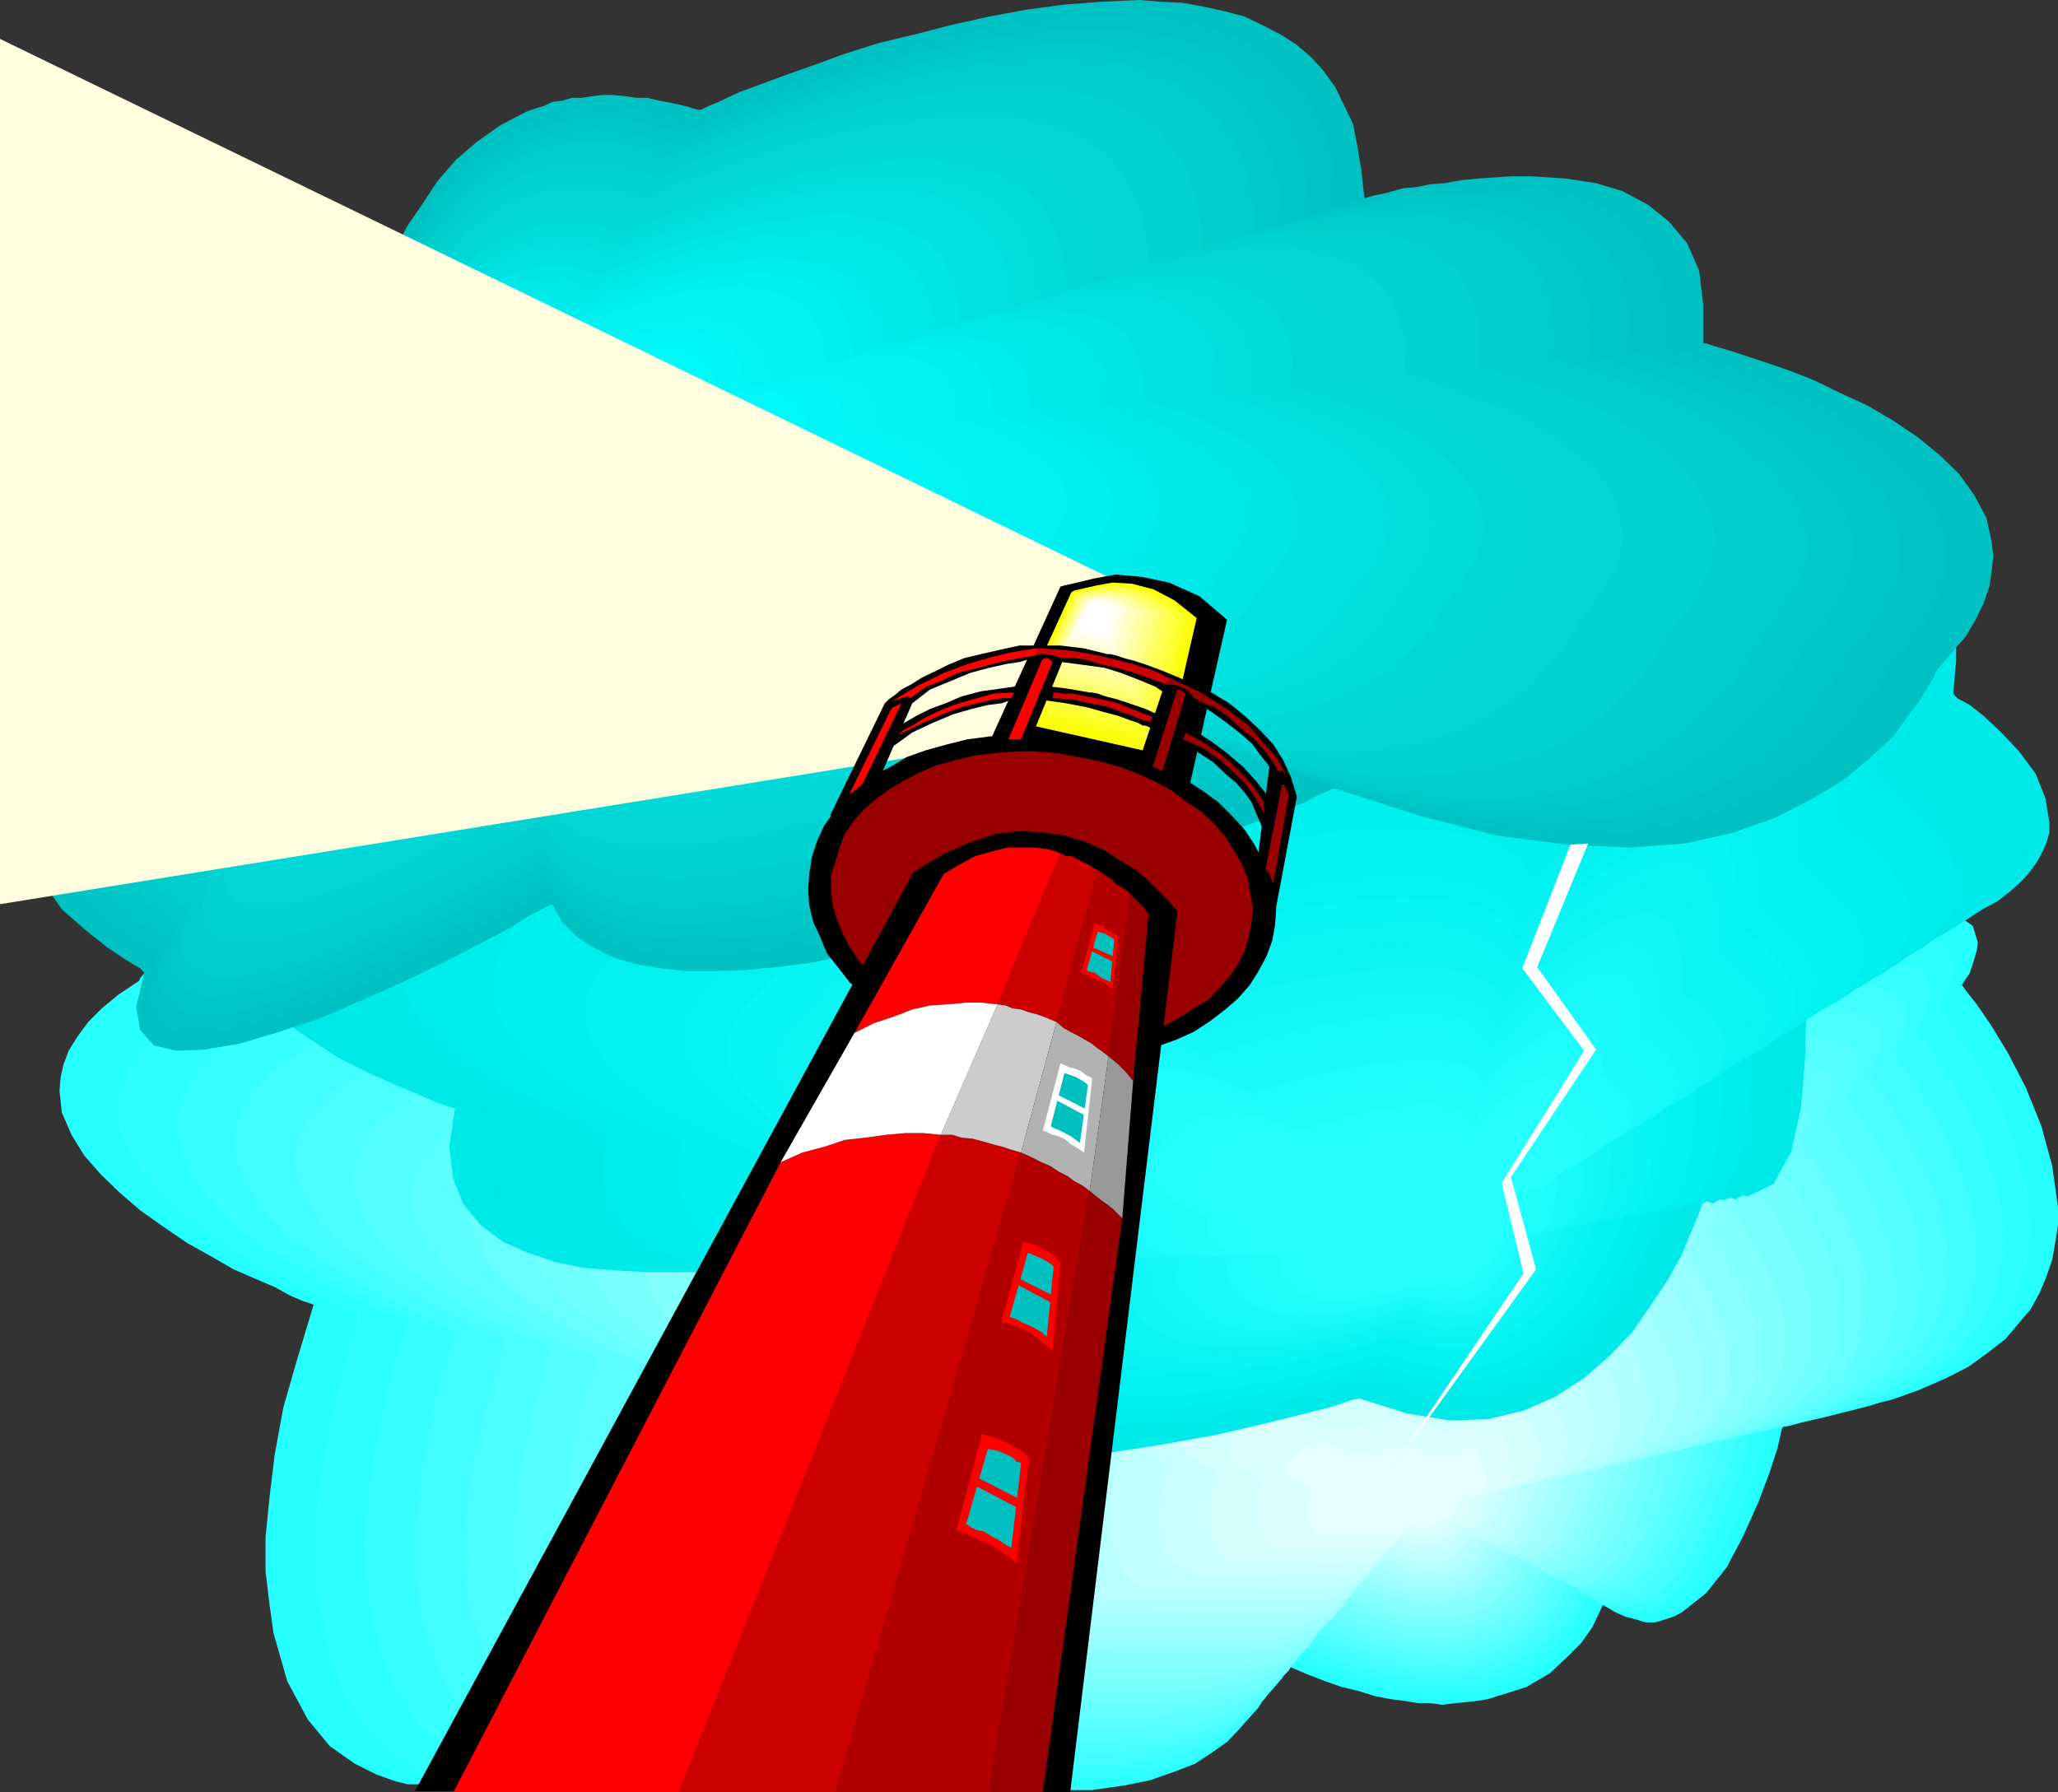 <svg xmlns="http://www.w3.org/2000/svg" width="359.602" height="313.199"><rect width="100%" height="100%" fill="#333333" stroke="none"/><path fill="#26ffff" d="m345.602 164.7-.2 1.398-.5 1.703-.699 2.199-1.402 2.098.699 1 1.902 2.402 2.598 3.8 2.902 4.798 3.098 6 2.703 6.703 1.899 7 1 7.199v3.098l-.5 3.101-.5 2.899-1 2.902-1.2 2.898-1.601 2.903-2.2 2.597-2.199 2.602-3.101 2.398-3.301 2.403-3.898 2-4.801 2.097-4.801 1.7-5.7 1.402-6.3 1.7-6.7 1-.5 1.198-.698 3.102-1.399 4.3-2 5.298-2.601 5.8-2.899 5.5-3.601 4.5-4.301 3.403-1.399.699-1.5.5-1.699.5h-1.601l-1.7-.5-1.902-.5-2-.902-1.898-1.2-.2.403-.699 1.5-1 2.097-1.902 2.7-2.399 2.402-3.101 2.898-4.098 2.403-5.101 1.597-1.602.5-1.7.301-1.898.2-2 .199-2.402.3-2.098-.3h-2.199l-2.402-.399-2.399-.3-2.601-.5-2.899-.899-2.902-.7-2.898-1-3.102-1.202-3.297-1.399-3.402-1.5V290l-.2.7v.898l-.5 1.5-.699 1.703-.8 1.597-1.2 2-1.601 2.102-1.7 1.898-2.199 2-2.902 1.903-3.098 1.898-3.8 1.399-4.301 1.203-4.801 1-5.598.5-5.699.199-6 .3h-36l-7.902-.3-7.7-.2-8.199-.3h-15.601l-7.7-.2h-22.3l-2.098-.5-3.402-1.202L62 308.199l-4.398-3.101L53.8 300.5l-3.598-6.7-2.402-8.402-.7-5-.699-5.8v-6l.7-7 .898-7.399L49.5 246l2.402-8.402L54.801 228l-.5-.2-1.5-.5-2.098-.902-2.703-1.5-3.297-1.398-3.902-1.7L37 219.599l-4.297-2.399-4.101-2.8-4.102-2.9-3.598-3.102-3.3-3.199-2.899-3.3L12.5 198.3l-1.7-3.903-.398-3.8.2-2.399.5-2.199.898-2.402 1.5-2.399 1.902-2.601 2.399-2.399 2.902-2.398 3.598-2.403.199-.5 1.203-1.398 1.7-1.7 2.597-2.4 3.602-2.597 4.101-2.903L43 157.5l6-2.402 7-1.7L63.602 152l8.898-.3 9.902.698 10.5 2 11.801 3.102 12.899 5 13.699 6.7h.5l1-.4 1.601-.3 2.399-.7 3.199-.5 3.3-.702 3.903-1 4.297-.899 5-.699 4.8-1 5.5-1 5.802-.902 5.8-1 6-.7 6.2-1 6.199-.699 6.3-.5 6.2-.699h6.3l6-.5h6l5.7.3 5.5.2 5.3.7 4.801.8 4.598.898 4.3 1.7 3.602 1.703L264.5 164l2.402 2.398 2.2 2.602 1.199 2.898.902-.3 2.2-.7 3.8-1.199L282 168.5l5.602-1.7 6.199-1.6 7-2 6.902-1.4 7-1.402 6.5-1.199 6.399-.5 5.8-.3 4.801.5 3.797 1 2.703 1.902.899 2.898"/><path fill="#2dffff" d="m340.8 167.098.5 1.703-.198 2.097-1 2.2-1.399 2.902.7.898 1.699 2.403 2.601 3.597 2.7 4.801 3.097 5.5 2.402 6.5 1.899 6.5 1 7v3.102l-.5 2.898-.5 2.602-1 3.097-.899 2.7-1.699 2.601-1.902 2.602-2.399 2.398-2.902 2.399-3.398 2.203L336 242l-4.297 1.898-4.8 1.7-5.5 1.402-5.801 1.398-6.7 1v1L308 253.2l-1.2 3.899-1.698 4.5-2.2 5.3-2.601 5.102-3.098 4.5-3.601 3.398-1.5 1.2-1.7.703-1.902.5-1.898.199-1.7-.2-2.101-.5-2-1-1.899-1.202-.199.5-.703 1.5-1.2 1.902-1.698 2.398-2.399 2.602-3.101 2.398-3.899 2.403-4.8 1.699-1.7.5-1.402.2-1.899.3-1.902.2-2 .198h-2.098l-2.402-.199-2.2-.5-2.398-.199-2.402-.7-2.598-.5-2.902-1-2.598-.902-3.199-1-2.8-1.199-3.2-1.699v.3l-.203.7-.2 1.2-.3 1.398-.898 1.703-.801 1.898-.899 2.2-1.5 2.101-1.902 2.2-2.098 2.198-2.699 1.903-2.902 1.898-3.598 1.399-4.3 1.5-4.5.902-5.602.8h-5.2l-5.8.2-6.2.2h-13.699l-7.199-.2h-7.5l-7.402-.2h-7.399l-7.699-.3H115l-7.398-.2-7.5-.3H78.8l-2.399-.7L73 309.599l-3.797-2.797-4.402-4.102-4-5.5-3.2-7.699-1.898-9.602-.5-4.597-.203-5 .5-5.801.5-6 1.203-6.5 1.399-6.902 1.898-7.5 2.402-8.098-.5-.3-1.199-.4-2.101-.8-2.399-1.402-3.101-1.399L50 223.5l-3.598-1.902-4.101-2.2-3.899-2.597-3.8-2.703L31 211.199l-3.098-3.101L25.203 205l-2.402-3.402-1.399-3.297-.699-3.903V192l.7-2.102.699-2.398 1.5-2.402 1.601-2.399 2.2-2.398 2.898-2.403 3.601-2.398.2-.5 1.199-1.2L37 171.899l2.402-2.199 3.399-2.601 4-2.399 5.101-2.7 5.7-2.402 6.8-1.399 7.2-1.199 8.601-.5 9.399.7 10 1.698 11.3 3.403 12.5 4.797 13.2 6h.199L138 172.8l1.703-.403 2.2-.5 2.597-.5 3.402-.699L151.5 170l4.3-.8 4.602-.9 4.801-1 5.2-.902 5.597-1 5.5-.699 5.703-1 12-1.398 12-1 5.797-.203 6-.297 5.5-.203 5.5.203 5.3.5 5.102.5 4.5.699 4.301 1.2 4.098 1.198 3.601 1.5 2.899 1.903 2.402 2.097 1.899 2.7 1.199 2.601.699-.199 2.203-.7 3.399-1 4-1.202 5.3-1.399 5.801-1.699 6-1.5 6.5-1.402 6.399-1.399 6.3-1.199 6-.8 5.5-.2h4.801l4.098.7 2.902 1.198 1.598 2.2"/><path fill="#38ffff" d="m337 171.898.203 1.403-.203 1.898-.7 2.2-1.698 2.402.699 1 1.699 2.097 2.402 3.602 3.098 4.8 2.703 5.5 2.399 6.298 1.898 6.703.703 6.699-.203 2.898-.5 2.403-.5 2.898-1 2.602-1.2 2.398-1.398 2.399-1.902 2.402-2.398 2.398-2.7 2.2-3.101 2.101-3.598 1.7-4.101 1.902-4.5 1.5-5.102 1.398-5.5 1.5-6.2.899-.3.703-.7 2.699-1.198 3.8-1.7 4.298-1.902 5.101-2.398 4.801-2.899 4.5-3.601 3.2-1.399 1.198-1.703.7-1.7.5-1.597.203-2-.203-1.902-.5-1.899-1-1.902-1.2-.297.5-.703 1.2-.898 2.203-2 2.097-2.102 2.7-3.098 2.402-3.601 2.098L260 293.8l-1.5.199-1.7.5-1.597.3H247.5l-2.398-.5-2.2-.3-2.402-.7-2.598-.5-2.402-.702-2.7-.899-2.597-1-3.101-1.398-2.899-1.203v.203l-.203.699v1l-.5 1.398-.5 1.5-.7 1.903-1.198 2.097-1.2 2L218 300.5l-2 1.898-2.398 2-3.102 1.903-3.297 1.398-3.902 1.2-4.5 1-5.098.5-5.3.199-5.5.203-6 .297H164l-7-.297h-7l-7.2-.203-7.198-.2H121l-7.2-.3h-7l-6.698-.2h-12.7l-.699-.3-2.402-.7-3.399-1.398-3.8-2.7L73 301l-3.797-5.5-2.902-7.2-1.899-9.1-.5-4.602-.3-4.797 1-11L65.8 252.5l1.2-6.7 1.902-7.202 2.399-7.7-.5-.199-1.2-.5-2.101-.699-2.2-1.2-3.097-1.5-3.101-1.6-3.899-1.7-3.601-2.402-3.602-2.2-3.797-2.597-3.402-2.703-3.098-2.797-2.402-3.203-2.399-3.098-1.199-3.3-.703-3.602v-2.2l.5-2.199.703-2.101 1.2-2.399 1.898-2.398 2.199-2.203 2.602-2.399 3.398-2.398.5-.5.703-1.203 1.7-1.598L49 173.8l3.102-2.402L56 169l4.5-2.402 5.5-2.2 6.5-1.597 7-1.203 8.102-.297L96.5 162l9.902 1.7 10.5 3.1 12 4.4 12.5 6h.5l.899-.302 1.699-.5 1.902-.199 2.899-.699 3.101-.7L156 174l3.902-.7 4.301-.902 4.598-.8 5-.7 5.3-.898 5.5-.8 5.5-.9 5.5-.702 5.602-.5 5.7-.7 6-.5 5.5-.3 5.597-.2h10.8l5 .5 4.602.5 4.5.7L253 168l3.8 1.2 3.403 1.5 2.899 1.698 2.398 2.102 1.703 2.398 1.399 2.7h.699l1.902-1 3.2-.7 4.3-1.5 4.797-1.199 5.5-1.601 6-1.5 6.203-1.2 6.297-1.398 6-1 5.703-.7 5.297-.202 4.602.203 3.8.699 2.399 1.2 1.699 2.198"/><path fill="#42ffff" d="m332.703 175.5.5 1.398-.3 2.2-.7 2.101-1.402 2.7.402.699 1.7 2.203 2.398 3.597 2.699 4.5 2.602 5.301 2.398 6 1.703 6.2.7 6.3-.2 2.602-.3 2.699-.7 2.598-.703 2.203-1.2 2.597-1.5 2.2-1.898 2.402-2.101 2.398-2.7 1.903-2.898 1.898-3.3 1.7-3.903 1.699-4.297 1.601-4.8 1.2-5.301 1.199-6 1-.2 1-.699 2.402-1.203 3.598-1.5 4-1.898 4.8-2.399 4.801-2.601 4.102-3.399 3.097-1.402 1-1.7.7-1.398.5-1.703.203-1.7-.203-1.898-.5-1.699-.7L276 278.2l-.2.5-.5 1.2-.898 1.902-2 2.199-2.101 2.398-2.7 2.102-3.8 2.398-4.301 1.5-1.5.2-1.598.203-1.699.5h-5.3l-1.903-.203-2.2-.297-2.097-.403-2.203-.3-4.797-1.399-2.601-.699-2.7-1.2-2.902-1-2.598-1.402-.199.903-.5 2.199-1.5 3.3-2.101 3.9-3.602 3.8-5.297 3.898-7 2.403-8.8 1.398-5.102.2-5.301.3-5.7.2H168l-6.7-.2h-6.698l-7-.3h-6.7l-6.902-.2h-13.7l-6.698-.199h-19l-1.2-.5-1.699-.7-2.101-1-2.7-1.402L84 302.2l-2.398-2.898L78.8 296l-2.2-4.402-1.898-5-1.5-6-.703-7.2.3-8.398 1.2-9.402 2.102-11 3.601-12-.5-.2-.902-.3-1.7-.899-2.199-.8-2.6-1.399-2.899-1.402-3.101-1.7-3.399-1.699-3.3-2.199-3.399-2.102-3.101-2.398-3.102-2.7-2.7-2.402-2.097-3.097-1.902-2.903-1.2-2.8-.5-2.399V198.5l.5-2.402 1.2-2.598 1.402-2.402 2.2-2.7 3.097-2.597 3.602-2.403.5-.5.699-1.199L56 180.301l2.102-2.403 3.101-2.199 3.899-2.398 4.3-2.102 5.301-2 6-1.601 6.7-1 7.699-.5 8.601.703 9.399 1.699 10.3 2.898 11 4.102 12 5.7h.5l.7-.2 1.699-.5 1.902-.2 2.7-.702 2.898-.797 3.601-.403 3.801-.8 3.797-.899 4.8-.699 4.602-1 4.801-.7 5.297-.702 5.3-.797 5.2-.703 5.3-.7 5.802-.5 5.3-.5 5.5-.199 5.301-.199H235.5l4.8.398 4.5.5 4.102.7 3.899.8 3.8 1.403 3.102 1.398 2.7 1.7 2.398 1.699 1.601 2.402 1.2 2.598.8-.2L270 182.7l3.203-1 3.797-.898 4.602-1.203 5-1.7 5.8-1.5 5.7-1.199 5.8-1.398 5.7-.703 5.601-.7 5-.5h4.598l3.601.7L331 173.8l1.703 1.699"/><path fill="#49ffff" d="m326.703 187.7.5.698 1.598 2.2L331 194l2.602 4.3 2.699 5.298 2.101 5.5 1.7 6.203.5 6.297-.2 2.402-.3 2.398-.7 2.403-1 2.398-.902 2.102-1.2 2.199-1.898 2.098-2.199 2.203-2.402 1.699-2.899 1.898-3.3 1.7L320 246.8l-4.098 1.398-4.601 1-5 1.2-5.5.902v.7l-.801 2.2-.7 3.1-1.698 4.098-1.399 4.301-2.402 4.102-2.399 3.797L288.5 277l-1.398 1.2-1.5 1-1.602.398-1.7.3h-1.698l-1.7-.5-2.101-.699-2-1.199-.2.2-.5 1.5-1.199 1.6-1.402 2.2-2.2 2.398-2.597 2.2-3.601 1.902-4.102 1.398-1.398.5-1.5.2h-1.7l-1.601.3h-3.399l-1.902-.3-1.898-.2-2-.199-2.399-.5-2.101-.5-2.399-1-2.402-.699-2.7-.7-2.398-1.202-2.8-1.2v1l-.801 2.102-.899 3.098L222.5 295l-3.598 3.8-4.8 3.4-6.7 2.6-8.601 1.2-4.598.3-5 .2h-29.8l-6.7-.2h-6.5l-6.5-.3-6.703-.2h-31l-.898-.5-1.7-.5-2.199-1.202-2.402-1.399-2.598-1.898-2.601-2.703-2.2-3.297L85 290.199l-1.7-4.8-1.698-5.801-.399-6.7.2-7.898 1-9.102 2.398-10.3L88.1 234l-.699-.2-1.902-1-2.898-.902L79 230l-4.098-2-4.3-2.602L66 222.5l-4-2.902L58.102 216 55 212.398l-2.2-4-1.398-3.898.2-4.3 2-4.302 3.3-4.3 5.801-4.399.2-.398 1-1 1.398-1.703 2.199-1.899L70.402 180 74 177.898l4.3-2.398 5-1.7 5.5-1.402 6.5-1.199 7.5-.3 7.903.699 8.899 1.5 10 2.902L140 180l11.5 5.598 1.203-.5 3.598-.7 5.3-1 6.7-1.699 8.101-1.398 9.2-1.703 10-1.399L205.703 176 216 175l10.402-.2H236l9.102.7 7.699 1.398 6.402 2.7 4.598 3.3 2.902 4.602.899-.3 2.398-.7 3.602-1.2 4.601-1.202 5.797-1.7 6-1.398 6.203-1.402 6.5-1.5 6.2-1.2 6-.5H320l4.3.5 2.903 1.5 1.598 1.903-.2 3.097-1.898 4.301"/><path fill="#54ffff" d="m322.602 191.8.5.7 1.398 1.898 2.402 3.2 2.2 4 2.601 4.8 2.2 5.602 1.398 5.7.5 5.8-.2 2.398-.3 2.102-.5 2.398-.899 2.2-.699 2.203-1.703 2.097-1.5 2.2-1.898 1.703-2.399 1.898-2.902 1.899-3.098 1.402-3.101 1.5-4.102 1.398-4.297 1.2-4.8 1-5.301.703-.5 1.699-.899 3.8-2.203 5.5-2.398 6-3.602 5.298-4.297 3.902-5 1.2-5.8-2.4-.2.2-.8 1.2-.7 1.698L270 282l-1.898 2.2-2.602 2.198-3.098 1.602-3.902 1.5-1.398.5-1.5.2h-1.399l-1.402.198h-3.399l-1.902-.199h-1.7l-1.898-.5-2.199-.5-1.902-.398-2.399-.801-2.402-.7-2.398-.902-2.399-1-2.402-1.199-.2.7-.5 2.199-1.199 3.101-1.902 3.102-3.398 3.898-4.602 3.102-6.2 2.398-8.398 1.2-4.3.199-4.801.3H170l-6-.3h-6.297l-6.203-.2h-6.297l-6.203-.3h-29.297l-1.203-.399-1.398-.5-1.899-1-2.402-1.398-2.399-1.903L98 296l-2.398-3.2-2.2-3.8-1.699-4.602-1.203-5.5-.7-6.699L90 265l1-8.602 2.203-9.898 3.098-11-.7-.3-1.699-.7-2.699-1.2-3.3-1.702-4.102-1.899-4.098-2.398-4.3-2.602-3.801-2.898L68 218.699l-3.2-3.601-1.898-3.598-1.199-3.902L62 203.8l1.602-4.301L67 195.398l5.3-4.097.5-.5.7-1.203 1.402-1.399 2.2-1.699 2.601-2.102 3.399-2.199 4.101-1.898L92 178.398l5.5-1.5 6-.898 6.703-.3 7.7.5 8.597 1.698 9.102 2.403 10.101 3.797 10.797 5.5 1.203-.2 3.399-.699 4.8-1.199 6.5-1.5 7.899-1.2 8.601-1.402 9.399-1.699 9.8-1.199 9.602-.7 9.899-.5 9.101.298 8.399.703 7.398 1.398 6 2.2 4.602 3.3 2.601 4.399.7-.297 2.398-.703 3.601-1 4.399-1.399 5.199-1.398 5.8-1.5 6-1.403 6.2-1.199 5.8-1 5.5-.699h5.102l3.801.7 2.899 1 1.398 2.1v2.9l-1.898 4.1"/><path fill="#5bffff" d="m318.5 195.598.5.8 1.703 1.903 2.098 3.297 2.402 4.402 2.399 4.8 2 5.5 1.199 5.5.199 6-.2 1.9-.5 2.198-.5 1.903-1 1.898-1.198 1.899-1.399 1.703-1.703 1.898-1.7 1.7-2.398 1.699L318 246l-2.797 1.5-3.402 1.2-3.399 1.198-3.8.903-4.301 1-4.801.699-.297 1.5-1.203 3.8-1.598 5.298-2.699 5.5-3.3 5-4.102 3.601-4.801 1L272 276l-.297.5-.5 1-.902 1.7-1.2 1.898-1.898 1.902-2.402 2.2-3.2 1.6-3.8 1.2-2.598.5-2.703.5h-3.098l-3.402-.5-4-.7-4.098-1-4.3-1.6-4.801-2.2-.301.7-.2 2.198-1.198 2.602-1.899 3.398L222 295.2l-4.5 2.899-5.797 2.402-7.703 1.2-4.297.3h-42.902l-6-.3-5.801-.2h-6l-5.5-.3h-16.297l-1-.2-1.402-.5-2-1.2-2.098-1.202-2.203-1.7-2.398-2.398-2.102-2.8-2-3.602-1.598-4.399-1.5-5.199-.5-6 .301-7 .899-8.2 2-9.3 2.8-10.3-.402-.302-1.7-.699-2.698-1-3.102-1.601-3.797-2-3.902-2.098-4-2.7-3.598-2.6-3.402-3.102-2.899-3.399L73 214.4l-1.2-3.598.2-3.903 1.703-3.8L77.102 199l4.8-3.8.2-.5 1-1 1.199-1.4 2.101-1.702 2.399-1.899L92 186.5l3.8-1.7 4.602-1.902 5-1.199 6-.898 6.5-.301 7.2.5 7.898 1.7 8.902 2.398 9.598 3.601 10.3 4.801h1l2.802-.7 4.8-1.202 6.301-1.2 7.2-1.5 8.398-1.398 8.601-1.2 9.399-1.202 9.3-1 8.899-.2h8.703l8.098.7 7 1.402 5.699 2.2 4.402 3.1 2.399 4.098.699-.199 2.402-.8L271 193.5l4.3-1.2 5.102-1.5 5.2-1.202 5.8-1.399 5.801-1.199 5.5-1 5.297-.402h4.8l3.602.402 2.598 1.2 1.402 1.698V192l-1.902 3.598"/><path fill="#6ff" d="m314.402 199.5.5.5 1 1.398 1.7 2.403 1.898 2.898 1.902 3.602 1.899 4.097 1.5 4.301 1.199 4.5.203 4.801-.5 4.598-1.703 4.601-2.797 4.301-4.402 3.8-6 3.098-7.899 2.7-10.101 2.101-.399 1.5-1 3.301-1.699 5.098-2.402 5.3-3.098 4.5-3.8 3.602-4.602 1-5-2.2-.301.5-.5 1-.898 1.598-1.2 2-1.902 1.903-2.7 1.898-2.898 1.7-3.8 1.199-2.399.203-2.902.297-2.899-.297-3.101-.203-3.301-.7-3.898-1L234 283.7l-4-1.7-.297.8-.5 1.9-.902 2.398-1.899 3.101-2.902 3.102-4.098 2.898-5.5 2.2-7.199.902-4.101.297-4.301.203h-25.2l-5.5-.203H162l-5.5-.297h-11l-5.297-.203h-15.402l-.899-.5-1.5-.5-1.601-.7-2-1.199-2.399-1.699-2.101-2.102-1.899-2.898-2-3.102-1.601-4.398-1.2-4.8-.3-6v-6.4l1-7.702 1.699-8.7 3.102-9.8-.7-.2-1.699-.8-2.203-.899-3.098-1.5-3.402-1.601-3.797-2.2-3.8-2.398L91 226.398l-3.398-2.898L85 220.398l-1.898-3.199-1-3.3.3-3.899 1.399-3.3 2.902-3.9L91.5 199l.203-.2 1-1 1.2-1.202 1.898-1.7L98.203 193l2.899-1.7 3.601-1.902L109 187.7l4.8-1.199 5.5-.902 6-.297 6.7.5 7.703 1.398 8.2 2.399L157 193l9.602 4.598h1l2.8-.797 4.598-.903 5.8-1.5 6.903-1.199 7.899-1.199 8.199-1.402 8.601-1 8.899-.7 8.699-.5 7.902.301 7.7.5 6.398 1.2 5.602 2.402 4 2.797 2.199 3.902 1-.3 1.902-.7 3.098-.902 4.101-1 4.5-1.399 5.098-1.5 5.5-.898 5.5-1.5 5.102-.703 5-.5h4.3l3.598.3 2.402 1.2 1.5 1.902-.3 2.398-1.7 3.602"/><path fill="#70ffff" d="m310.402 203.598.399.402 1 1.2 1.699 2.398 1.402 2.703 1.899 3.297 2 3.902 1.402 4.098 1 4 .2 4.601-.2 4.301-1.703 4.3-2.7 3.9-4 3.6-5.8 3.098-7.7 2.602-9.3 2-.297 1.2-.902 3.3-1.7 4.598-2.199 5-2.902 4.3-3.598 3.403-4 1-5.101-2.203v.203l-.5.797-.399.902-.8 1.2-.899 1.5-1.203 1.398-1.7 1.402-1.898 1.2-2.402 1.198-2.7 1-3.097.7h-3.601l-4.102-.2-4.297-1-5.3-1.699-5.5-2.398v.797l-.5 1.601-.903 2.7-1.7 2.601-2.597 3.098-3.902 2.703-5.301 1.898-6.898 1-3.602.2-4.098.199h-18.5l-5.3-.2H167.3l-5-.199h-29.5l-1.2-.5-2.898-1.199-3.902-2.902-4-4.598-3.399-7.2-1.402-10 .902-13.5 4.301-17.3-.402-.2-1.5-.5-2.399-.902-2.902-1.5-3.297-1.699-3.101-1.898-3.602-2.102-3.398-2.398-3.102-2.903L95.102 223l-1.7-3.102-1-3.097.301-3.403 1.2-3.398 2.898-3.602 4.5-3.3.3-.5.399-.7 1.5-1.199 1.703-1.699 2.399-1.7 2.601-1.702 3.399-1.899 4-1.398 4.398-1 5.203-.903 5.797-.3 6.5.5 6.902 1.402 7.7 2.2 8.398 3.1 9.102 4.298 1-.2 2.601-.699 4.399-.699 5.199-1 6.5-1.402 7.5-1.2 7.902-1.199 7.899-1L223 193.5l7.902-.5 7.7.2 7.199.5 6.199 1.5 4.8 1.6 4.102 2.9 2.2 3.6.699-.202 1.699-.5 3.102-1 3.601-.899 4.297-1.5 4.8-1.199 5.302-1.2 5-.902 5.101-.699 4.5-.8h4.098l3.402.5 2.399 1 .898 1.699v2.601l-1.598 3.399"/><path fill="#7ff" d="m306.3 207.398.5.2.903 1.5 1.5 1.902 1.598 2.898L312.5 217l1.703 3.398 1.399 3.801 1 3.801v4.398l-.2 4-1.5 3.903-2.601 3.797-3.598 3.402-5.5 2.898-7 2.403-8.902 1.597-.2 1.2-1 3.203-1.398 4.297-1.902 4.5-2.899 4.402-3.402 2.8-4.098 1-4.5-1.902v.2l-.3.5-.399 1-.8 1.203L265.5 278l-1.2 1.398-1.5 1.2-1.898 1.402-1.902 1-2.598.7-2.902.698-3.398.301-3.602-.5-4.297-1-4.8-1.398-5-2.203-.301.5-.5 1.703-.7 2.398-1.699 2.899-2.402 2.601-3.598 2.399-5 1.902-6.5 1-3.3.2-3.903.3H187l-4.797-.3h-9.402l-5-.2H163l-4.797-.2h-17.8l-1.2-.3-2.601-1.2-3.801-2.402-3.899-4.5-2.902-6.5-1.398-9.398 1-12.7 4-16.1-.7-.2-1.199-.5-2.101-1-2.7-1.2-3.101-1.6-3.399-2-3.101-1.9-3.098-2.402-2.902-2.597-2.098-2.703-2-2.797-.703-2.903.3-3.097 1.2-3.403 2.602-3.097 4.101-3.403 2.098-2.097 1.699-1.5 2.203-1.703 2.598-1.598 3.101-1.7 3.598-1.5 4.402-.902 4.801-.699 5.5-.3 5.7.5 6.8 1.199 7.2 1.902 7.898 3.098 8.402 4.101.899-.199L180 205l4.102-1 5.101-.902 6-1.2 6.7-1.199 7.398-1 7.699-.898 7.703-.801 7.399-.402 7.199.203 6.699.5 5.8 1.199 4.802 1.7 3.398 2.6 2.102 3.4.5-.302 1.898-.5 2.703-.898 3.598-1 4-.902 4.601-1.5 4.598-.899 4.8-1 4.5-.699 4.302-.5h3.898l3.102.5 2.199.898 1.199 1.7v2.203l-1.7 3.097"/><path fill="#82ffff" d="m302.402 211.2.301.3.899 1.398 1.199 1.903 1.5 2.398 1.699 2.899 1.602 3.402 1.199 3.598 1 3.601.199 3.801-.398 3.898-1.2 3.801-2.402 3.102-3.598 3.398-5.101 2.602-6.2 2.199-8.398 1.7-.3 1.198-.903 2.801-1.5 4.102-1.598 4.097-2.699 3.801-3.101 2.899-3.602 1-4.297-1.899v.2l-.5.5-.203.902-.797 1L264.5 277l-1.398 1.2-1.2 1.198-1.699 1.2-1.902 1-2.399.902-2.902.5h-3.098l-3.402-.2-3.797-.8-4.601-1.402-4.801-2.2v.801l-.5 1.399-.7 2.203-1.699 2.597-2.101 2.403-3.598 2.398-4.601 1.7-5.7.902-3.402.297-3.598.203H187l-4.598-.203h-4.5l-4.3-.297h-9.2l-4.3-.203h-12.2l-1-.2-2.601-1.199-3.399-2.398-3.3-4.102-3.2-6-1.199-8.898.797-11.5 3.8-15.102-.5-.3-1.398-.5-1.699-.899-2.601-1-2.7-1.402-3.101-1.7-3.098-2.199-2.902-2.101-2.598-2.2-2.203-2.597-1.398-2.703-.801-2.797.3-2.903L114 217l2.703-2.902 3.797-3.297h.3l.7-.801.902-1.2 1.5-1.402 1.899-1.398 2.402-1.5 2.899-1.402 3.601-1.5 3.797-.899 4.602-.699h5l5.5.2 6.3 1.198 6.7 1.7L173.8 206l7.902 3.8.7-.202 2.398-.5 3.601-.7 4.801-1.199 5.598-1 6.402-1 7-1.199 7-.7 7.2-.702 6.898-.5 6.5.3 6.199.403 5.3 1 4.602 1.898 3.301 2.399 1.7 3.101.699-.199 1.5-.5 2.601-.7 3.399-1 3.601-1.202 4.297-.899 4.3-1.199 4.602-1 4.301-.5 4.098-.402h3.3l3.2.203 1.902 1 1.2 1.398v2.2l-1.5 2.8"/><path fill="#89ffff" d="m298.402 215.3.2.298.699 1.203 1.5 1.597 1.199 2.403 1.602 2.699 1.199 3.098 1.5 3.101.699 3.602.203 3.398-.402 3.602-1.2 3.297-2.199 3.402-3.402 2.598-4.5 2.703-6 1.898-7.5 1.399-.2 1.203-1 2.699-1.198 3.598-1.899 4.101-2.101 3.602-3.2 2.398-3.3.899-3.899-1.7v.301l-.402.5-.301.7-.7.902-.698 1.199-1 1.2-1.2 1-1.699 1.198-1.902 1-2.098.7-2.402.5h-6l-3.899-1-4.101-1.399-4.301-1.699v.5l-.5 1.398-.7 1.903-1.398 2.398-2.199 2.399-3.101 2.203-4.102 1.398-5.7 1-2.898.2h-30.699l-4.101-.2H175l-4.098-.3h-15.3l-1-.2-2.399-1-3.402-2.101-3.098-3.899-2.601-5.699-1.2-7.902.899-10.797 3.402-14.203H146l-1.5-.7-1.7-.699-2.097-1-2.902-1.398-2.598-1.703-2.902-1.5-2.7-2.098-2.398-2.2-2.101-2.402-1.5-2.398-.7-2.602.301-2.699.899-2.601 2.398-2.899 3.602-2.898h.3l.399-.703 1-1.2 1.402-1.199 2-1.398 2.098-1.5 2.699-1.203 3.102-1.399 3.8-1 3.899-.699h4.8l5 .5 5.801 1 6.2 1.598 6.5 2.703 7.398 3.597.703-.3 2.2-.399 3.398-.8 4.3-.899 5.5-1 5.801-.902 6.2-1 6.5-1 6.699-.399 6.5-.3h6.199l5.5.5 5.3 1 3.903 1.601 3.098 2.2 1.699 2.898.703-.297 1.399-.403 2.398-.5 3.102-1L271 212l4.102-1.2 3.8-.8 4.098-.902 4.102-.7 3.601-.3H294l2.902.3 1.7.7 1 1.703v1.597l-1.2 2.903"/><path fill="#93ffff" d="m294.5 219.2.3.398.7.8 1.203 1.602 1.2 2.2 1.398 2.398 1.199 2.902 1 3.098.902 3.101v3.399l-.199 3.101-1.203 3.102-1.898 2.898-3.102 2.602-4.398 2.398-5.5 2-6.899 1.2-.3.902-.7 2.699-1 3.3-1.601 3.598-2.2 3.403-2.601 2.097-3.2.801-3.8-1.5v.5l-1 1.7-1.899 2.101-2.402 2.2-3.797 1.398-4.8.5-6.301-.899-8.102-2.898v.5l-.297 1.398-.703 1.7-1.2 2.402-2.097 2.097-2.703 2-3.797 1.403-5.3.699-2.602.3h-20.399l-3.902-.3H181l-3.797-.2H163l-1-.3-2.098-.902-2.699-1.899-3.101-3.601-2.399-5.098-.902-7.402.402-9.899 3.399-12.898-.5-.301-.899-.2-1.703-.702-2.2-1.2-2.398-1-2.601-1.398-2.7-1.7-2.398-2.202-2.101-1.598-1.899-2.402-1.5-2.399-.5-2.398v-2.203l1.2-2.598 2-2.7 3.3-2.6H140l.402-.7 2.2-2.2 1.699-1.202 1.902-1.399 2.598-1.199 2.902-1.2 3.399-.8 3.8-.402 4.301-.297 4.797.5 5.102 1 5.699 1.398 6.3 2.399 6.7 3.402.699-.3 1.902-.5 2.899-.7 4.101-.7 4.801-1 5.5-.702 5.797-.899 6-.8 6-.7 6-.199h5.703l5.297.5 4.602.898 3.601 1.5 2.899 1.903 1.601 2.898.5-.3 1.2-.2 2.199-.699 2.898-.8 3.3-.9 3.403-1 3.797-.902 3.902-.8 3.598-.7 3.3-.5h3.102l2.7.5 1.398.7 1 1.203v2l-1 2.398"/><path fill="#9effff" d="m290.402 223.2.301.3.7.898 1 1.5 1.199 1.903L294.8 230l1.199 2.598.902 2.601.7 2.899v3.101l-.2 2.7-1 3.101-1.902 2.398-2.598 2.602-3.902 2-5.2 1.598-6.3 1.5v.703l-.7 2.398-1.198 3.102-1.399 3.097-2.203 3.403-2.398 1.898-2.602.7-3.398-1.399-.2.5-.8 1.398-1.602 2.2-2.2 1.703-3.597 1.398-4.3.5-5.801-.699-7.2-2.7v.298l-.5 1.203-.699 1.597-.902 2.2-2 1.902-2.598 1.7-3.601 1.398-4.602.8-2.598.2h-18.5l-3.601-.2h-17.5l-3.098-.3h-6.3l-.7-.2-1.902-1-2.899-1.898-2.402-3.102-2.098-4.597-1.199-6.703.7-9.098 2.898-11.8h-.301l-.898-.5-1.7-.7-1.902-.902-2.2-1-2.398-1.399-2.402-1.5-2.2-1.699-1.898-1.602-1.699-2.199-1.402-1.898-.5-2.203.3-2.399.899-2.101 1.902-2.399 2.899-2.398.3-.301.399-.5.8-.902 1.2-1 1.602-1.2 2-.898 2.101-1.5 2.7-.902 3.097-.797 3.3-.403 3.903-.3 4.297.3 4.8.903 5 1.5 5.802 2.097 6 2.903h.5l1.898-.5 2.902-.5 3.801-.703 4.098-.899 5-.8 5.3-.899 5.5-.5 5.602-.7H242l4.8.2 3.802.7 3.601 1.5 2.598 1.898 1.5 2.402.199-.2 1.5-.3 1.902-.7 2.598-.702 2.902-.7 3.399-.8 3.3-.899L277.5 218l3.3-.5 3.2-.3h2.602l2.398.3 1.703.5.7 1.398v1.7l-1 2.101"/><path fill="#a5ffff" d="m286.402 227.098.2.203.699.699 1 1.5.699 1.7 1.203 1.898 1.2 2.402 1 2.598.398 2.703.3 2.398-.3 2.801-.899 2.398-1.699 2.403-2.601 2.398-3.399 1.7-4.601 1.699-5.7 1.203-.3.699-.399 1.898-1.203 2.903-1.2 3.097-2 2.7-2.097 1.902-2.703.7-2.797-1.2-.3.5-.7 1.2-1.402 1.698-2 1.7-3.098 1.203-4.101.699-5.2-1-6.5-2.402v.3l-.3 1.2-.399 1.402-1.203 1.898-1.7 1.7-2.398 1.703-3.101 1.199-4.098.7H222.5l-2.598.198H205.5l-3.098-.199h-6.3L192.8 284h-14.399l-.8-.3-1.899-.7-2.402-1.402-2.399-3.2-2.101-4.3-.801-6 .5-8.098 2.703-10.8h-.3l-.903-.5-1.2-.5-2-.7-1.898-1.2-2.101-1-2.2-1.402-1.898-1.699-1.902-1.398-1.5-1.703-1.2-2.2-.5-1.699v-2.101l1-2.2 1.7-2.097 2.601-2.203h.301l.2-.7 1-.699.898-1 1.199-1 1.902-.898 2.2-1.203 2.199-.7 2.8-.8 3.2-.399 3.601-.3 3.801.3 4.098.899 4.8 1.203 5.301 2.199 5.5 2.398.5-.3 1.598-.2 2.703-.5 3.098-.699 3.8-.699 4.602-1 4.797-.7 4.8-.5 5.302-.202 4.8-.5h4.801l4.098.5 3.8.703 3.102 1.199 2.399 1.7 1.199 2.1.5-.202 1.199-.2 1.703-.8 2.399-.399 2.398-.8 6.203-1.399 3.098-.7 2.902-.5 2.7-.202H283l2.203.203 1.399.699.699 1v1.398l-.899 2.2"/><path fill="#afffff" d="m282.3 230.898.2.301.5.7 1 1.199.902 1.402 1 1.898.7 2 .699 2.403.699 2.097.3 2.403-.3 2.398-.898 2.399-1.5 2.203-2.102 1.898-3.098 1.7-4.101 1.402-5.301 1V259l-.7 1.898-.698 2.403-1.2 2.699-1.699 2.598-1.902 1.703-2.399.5-2.402-1-.297.5-.703.898-1.2 1.7-1.898 1.5-2.902 1.199-3.598.402-4.601-.7-5.7-2.402v.5l-.3 1-.399 1.2-1.199 1.601-1.5 1.7-1.902 1.5-2.899 1.199-3.8.402h-1.899l-2.203.3h-13l-2.598-.3h-5.8l-2.801-.2h-13.2l-.8-.202-1.399-.797-2.199-1.403-2.101-2.597-1.7-3.903-.699-5.3.5-7.399 2.399-9.398-1.2-.203-2.699-1.399-3.601-2-3.801-2.601-3.098-3.098-1.5-3.102.7-3.898 4.097-3.8.5-.5.703-.7 1-1 1.2-.902 1.699-1 1.601-1 2.399-.7 2.199-.699 2.902-.199 3.098-.3 3.601.3 3.801.7 4.098.898 4.601 2 4.801 2.402.7-.3h1.398L211 229l2.902-.7 3.598-.5 4.102-.702 4-.5 4.601-.7 4.297-.3 4.3-.399 4.403.2 3.797.199 3.402.8 2.598.903 2.203 1.5 1.2 2.097.398-.199 1-.3 1.402-.399 2.2-.5 2.398-.7 2.601-.8 2.899-.7 2.699-.5 2.602-.402 2.601-.3h2.2l1.898.3 1.199.403.703 1V229l-.902 1.898"/><path fill="#b7ffff" d="m278.203 235 .7 1 1.5 2.398L282 241.5l1.5 4.098-.297 4.3-1.902 3.801-4.801 3.399-7.898 1.902-.2.5-.5 1.7-1 2.1-.699 2.4-1.402 2.198-1.7 1.7-2.199.203-2.402-.703v.203l-.7 1.199-1 1.2-1.898 1.198-2.402 1.2-3.098.3-4.101-.8-5-1.598v.2l-.301.698-.398 1.5-.801 1.2-1.399 1.402-1.902 1.2-2.398 1-3.399.698h-22.5l-2.402-.3h-11.598l-.703-.2-1.398-.5-1.7-1.398-1.902-2.2-1.5-3.3-.7-4.8.302-6.5 2.101-8.2-.902-.5-2.399-1.2-3.402-1.6-3.098-2.2-2.699-2.902-1.203-2.899.8-3.101 3.602-3.297v-.301l.2-.2.699-.702.699-.797 1.203-.703 1.2-.899 1.699-.8 1.898-.7 2.203-.699 2.399-.2 2.601-.3 3.2.3 3.3.7 3.598.898 4.101 1.7 4.301 1.902.5-.2 1.2-.202 1.898-.5 2.902-.297 3.098-.703 3.402-.7 3.797-.5 3.902-.5 4-.199 3.899-.199h3.601l3.301.2 2.899.5 2.699.898 1.601 1.5 1 1.703 1.399-.301 3.199-.902 4.3-1.5 4.802-.899 4.5-.8 3.898.3 1.402 1.399-.699 2.902"/><path fill="#c1ffff" d="m274.402 238.8.399.798L276 241.5l1.5 3.098 1.203 3.402-.3 3.8-1.602 3.098-4.098 2.903-7 1.699-.203.7-.297 1.398-.402 1.703-1 2.199-1.399 1.898-1.5 1.2-1.699.5-2.101-.7-.301.2-.399 1-1 .902-1.402 1.2-2 1-2.797.198-3.402-.5-4.598-1.597v.898l-.402 1.2-.801 1-1.2 1.402-1.597 1-2.203.898-2.598.301h-1.5l-1.699.2h-7.601l-2.399-.2h-18.5l-.5-.3-1.203-.4-1.7-1.202-1.698-2-1.2-2.797-.699-4.403.297-5.5 1.902-6.898-1-.5-1.902-1-2.898-1.402-2.602-1.899-2.2-2.199-1.398-2.602.7-2.898 3.101-2.902.297-.5 1.402-1.2 1.899-1.398 3.101-1.2 4.098-.702h4.8l6.302 1.402 7.199 3.098.402-.2 1.2-.3 1.699-.2 2.398-.5 2.402-.5L228 236l3.203-.8 3.598-.2 3.101-.2 3.301-.3h3.2l3.097.3 2.402.4 2.098.8 1.703 1.398.7 1.403 1.199-.403 2.898-.8 3.902-.899 3.801-1 4.098-.5h3.101l1.7 1.2-.7 2.402"/><path fill="#c9ffff" d="m270 242.7.8.698.903 1.7 1.5 2.402.7 2.898v3.102l-1.5 2.898-3.602 2.403-5.7 1.398-.3.5-.2 1.2-.5 1.402-.898 1.898-1 1.5-1.203 1.2-1.398.5-1.7-1-.3.5-.399.699-.8 1-1.2.902-1.601.7-2.399.3-2.902-.3-3.598-1.4-.3.7-.403.7-.5 1.198-1 1-1.398 1-1.899.7-2.402.203-2.7.297h-6.5l-3.3-.297h-13.899l-.5-.203-1.199-.5-1.203-1-1.5-1.399-1.2-2.398-.398-3.602.2-4.601 1.699-6-.7-.399-1.699-.8-2.402-1.2-2.398-1.601-1.899-2-1-2.098.7-2.402 3.898-3.899 1.601-1.199 2.7-.902 3.3-.7h4.098l5.3 1.2 6 2.601h.5l.903-.5 1.5-.199 1.7-.3 2.398-.4 2.402-.5 2.797-.5 2.902-.202 2.899-.5h5.3l2.399.203 2.402.5 1.7.699 1.199 1 .902 1.2.7-.5 2.398-.5 3.199-.9 3.602-.8 3.3-.402 2.399.203 1.5 1-.801 1.898"/><path fill="#d3ffff" d="m266.203 246.8.2.4 1 1.198 1.199 2.2.5 2.402v2.398l-1.2 2.403-2.699 1.699-4.8 1.398-.2.301-.203.899-.5 1.203L259 265l-1 1.2-.898 1-1.2.198-1.5-.699v.2l-.199.699-.703.8-1 .7-1.398.703-2.2.199-2.101-.2-3.2-1.202v.703l-.199.5-.5 1-.902.699-1 .7-1.398.698-2.2.301-2.199.2H230l-2.898-.2H216l-.398-.3-.801-.2-1.2-.699-1.199-1.5-.902-1.902-.297-2.899.297-3.8 1.203-4.801-.5-.297-1.703-.703-1.7-.899-2.097-1.5-1.5-1.398-.902-1.903.699-2 1.902-1.898.301-.5.899-.7 1.5-.702 1.898-1 2.902-.7h3.301l4.098 1 5 2.102h1l2.601-.7 4.098-.702 4.3-.7h8.903l3.399.903 1.699 2 .699-.301 1.703-.5 2.598-.7 3.101-.702 2.7-.5 1.898.3 1.203.7-.5 1.703"/><path fill="#dbffff" d="m262.102 250.598.3.203.7 1.199.699 1.7.699 1.898v1.703l-.898 1.898-2.2 1.5-3.601.899-.5 1-.7 1.902-1.398 1.7L253 266v.2l-.2.5-.5.698-1 .5-.898.5-1.5.2-1.699-.2-2.402-1-.2.7-.5 1-1.199 1.402-2.902.5h-16.797l-.703-.5-.898-.5-.801-.902-.7-1.7-.199-2.199v-2.8l.899-3.598-.2-.301-1.199-.7-1.402-.702-1.5-1-1.2-1.2-.698-1.398.5-1.5 1.398-1.402.3-.2.7-.8.902-.7 1.7-.699 2.199-.5h2.601l3.098.7 3.902 1.699h.7l2.199-.5 3.101-.399 3.301-.8H248l2.602.8 1.199 1.399.5-.2 1.402-.3 2.2-.7 2.097-.5 2-.5 1.602.301.8.5-.3 1.399"/><path fill="#e5ffff" d="m258 254.398.3.5.5.7.403 1 .5 1.203v1.398l-.703 1.2-1.398 1-2.7.699-.199.703-.5 1.5-1 1.199-1.402-.3v.3l-.2.2-.3.5-.7.198-.699.5-1 .301-1.402-.3-1.5-.5v.3l-.7.7-.898 1-1.699.402h-11.8l-.7-.203-1-1.2-.703-2.597.703-4.602-.402-.199-.801-.5-.898-.5-1-.7-.7-.702-.699-1 .5-1 1.2-1.2v-.199l.398-.199.8-.8.899-.4 1.703-.3h1.7l2.097.7 2.902 1 .5-.2h1.399l2.199-.5 2.602-.3L246 253h2.203l1.7.5.898.898.5-.199 1-.199 1.402-.3 1.5-.5h2.598l.5.3-.301.898"/><path fill="#00e8e8" d="m333.902 93.898 1.899 1.2L337.703 97l1.5 2.398 1.2 2.903.699 3.797.699 4.3v5.102l-.5 5.7.699.8 2.203 1.2 2.399 1.898 3.101 2.902 3.098 3.3 2.902 3.9 1.7 4.3.699 4.3v1.7l-.5 1.7-.7 1.6-.902 1.7-1.2 1.7-1.5 1.698-2.097 1.903L349 157.5l-2.598 1.398-2.902 1.7-3.598 1.703-3.902 1.398-4.5 1.7-4.797 1.402-5.5 1.5-5.8 1.199.199 2.098v5.601l-.2 7.899-.699 8.402-1.703 7.7-3.098 5.698-4.601 2.2-6.7-2.2v.5l-.699 1.7-1 2.902-1.402 3.3-1.7 4.098-2.398 4.301-3.101 4.602-3.098 4.5-3.902 4.097-4.5 3.903-5.098 3.297-5.5 2.402L260 248l-6.797.2-7.402-1.2-8.2-2.602-1.199.2-3.601 1.203-5.5 1.398-6.899 1.7-8.199 1.902-9.601 1.699L193 254l-10.098.898h-10.101l-9.801-.5-9.098-1.898-7.699-2.902-6.5-4.5-4.8-6-2.903-8.2-.2-9.8h-.698l-1.899.203-2.902.5-3.899.199-4.5.3h-5.101l-5.2-.3-5.3-.402-5.098-1-5-1.7-4.3-1.898L84 214.098l-3.098-3.797L79.203 206l-.703-5.602 1-6.699-.7-.199-2.198-.7-3.399-1.5-4-1.702-4.8-2.098-4.801-2.402-5.301-3.399-4.801-3.3-4.797-3.598-3.601-4.102-2.899-4.601-1.402-4.797-.301-5 1.703-5.102 3.598-5.5 6-5.699.199-.5 1-1.5 1.402-1.902 2.399-2.399L56 130.801 59.8 128l4.602-2.902 5.2-2.7 6.3-2.097 7.2-1.703 8.101-.7h8.899l9.898 1.2 11 2.402 12.203 4.098 13.2 5.703.5-.203.699-.297 1.699-.403 2.199-.8 2.602-.7 3.101-.898 3.598-1.2 4.101-1 4.098-1.202 9.602-2.399 5.3-1.398 5.301-1 5.5-1.403 5.5-1L206 116.2l5.703-1 5.797-.898 5.703-.703 5.297-.5 5.5-.297 5.602-.403h5l4.8.403 4.598.297 4.3.902 3.802 1 3.398 1.398 3.102 1.7L271 120l2.203 2.7 1.399 2.6.5-.202 1.398-1.5 1.902-1.899 2.899-2.398 3.402-2.903 3.797-3.097 4.602-3.301 4.5-3.602 4.8-3.199 4.801-3.101L312 97.5l5.102-2.2 4.5-1.702 4.398-.899 4 .2 3.902 1"/><path fill="#00e8e8" d="m328.402 98 2.598.7 2.203 1.398 1.598 2.203 1.699 2.898 1 3.602.703 4.5v5.297l-.5 6.203.7.297 1.699 1.402 2.699 1.898 2.8 2.7 3.2 3.101 2.402 3.602 2.098 3.797.699 4.101v1.7l-.398 1.699-.5 1.703-.7 1.898-1.199 1.7-1.5 1.402L348 157.5l-2.098 1.7-2.402 1.6-3.098 1.7-3.402 1.7-3.797 1.398-4.402 1.5L324 168.5l-5.2 1.5-5.8 1.398.203 1.903v5.5l-.203 7.5-.7 7.898-1.698 7.399-2.899 5.601-4.5 2.399-6.3-2.399-.2.399-.5 2-1 2.601-1.402 3.399-1.7 3.8-2.398 4.102-2.902 4.3-3.098 4.298-3.601 4.101L275.8 240l-4.8 3.2-5.5 2.1-5.797 1.7H253l-7-1-7.898-2.602-1.2.5-3.3.7L228.5 246l-6.898 2-8 1.598-8.801 1.703-9.598 1.5-9.902.699-9.598.2-9.3-.5-8.403-1.602-8-3.2-6.2-4.3-4.597-5.7-2.601-8-.2-9.3h-.8l-1.899.203-2.601.5-3.899.199-4.3.3h-4.801l-5-.3-5.102-.402-5-1-4.797-1.399-4.3-2.199-3.403-2.902-2.898-3.297-1.899-4.602-.5-5.3 1-6.2-.703-.3-2.2-.7-3.097-1.199-4.101-1.7-4.5-2.1-4.801-2.4L62 183.399 57.203 180l-4.402-3.8-3.598-3.802-2.8-4.097-1.5-4.602-.2-4.8 1.7-5.301 3.597-5 5.703-5.5.297-.5.703-1.2 1.7-1.898 2.097-2.402 2.902-2.899L67 131.598l4.602-2.899 5-2.699 6-1.902 7-1.7 7.601-.699h8.7l9.597 1.2 10.8 2.199 11.5 4.101 12.7 5.5.3-.3.903-.2 1.5-.5 2.098-.5 2.699-.898 2.8-.703 3.403-1.2L168 129.2l4.102-1 4.601-1.199 4.797-1.2 4.8-1.202 5.302-1.2 5.199-1.199 5.601-1 5.5-1.199 5.5-.902 5.5-.7 5.301-.8 5.5-.399 5.098-.5 5.199-.3h5.102l4.5.3 4.398.5 4 .7 3.902 1.199 3.301 1.203 2.899 1.699 2.398 1.598 1.902 2.402 1.5 2.898.5-.5 1.2-.898 1.898-1.902 2.102-2.2 3.199-2.597 3.601-2.903 3.801-2.898 4.098-3.102 4.3-3.097 4.602-3.203 4.5-2.399 4.598-2.101 4.3-1.899 4.302-1.2 3.899-.5 3.601.5"/><path fill="#00eaea" d="m326 102.8 2.402.9 1.899 1.5 1.699 2.1 1.402 2.9 1 3.398.399 4.3v5l-.2 5.5.7.5 1.699 1.2 2.203 1.902 2.797 2.7 2.902 2.898 2.399 3.3 1.902 3.903.797 4v1.699l-.5 1.5-.297 1.598-.902 1.5-1 1.703-1.399 1.597-1.699 1.7-1.902 1.5-2.7 1.601-2.601 1.5-3.398 1.399L330 167.8l-4 1.398-4.797 1.5-5.101 1.2-5.5 1.199.199 2.101V187.5l-.7 7.7-1.699 7.198-2.8 5.2-4.399 2.203-6.203-2.203-.2.5-.5 1.703-1 2.597-1.198 3.2-1.7 3.601-2.101 4-2.7 4.102-3.101 4.297-3.598 3.902-3.8 3.598-4.801 3.101-5.098 2.2-5.703 1.402-6.5.199-6.7-1.2-7.5-2.6-1.198.5-3.301.898-5.098 1.5-6.402 1.703-7.7 1.597-8.398 1.7-9.402 1.203L188 252l-9.2.3-9.097-.5-8.101-1.702-7.5-2.899-6-4.3-4.301-5.301-2.399-7.598-.5-9.2-.5.298H138.5l-2.598.5-3.601.203L128 222h-4.598l-4.601-.2-5-.5-4.801-.902-4.598-1.5-4-1.898-3.601-2.602L94.1 211l-1.699-4.102-.402-5.3.703-6-.703-.2-2-.699-2.797-1.199L83.3 192l-4.5-2.102-4.598-2.699-4.8-2.601L64.8 181.5l-4-3.602-3.399-3.597L54.5 170l-1.398-4.102v-4.8L54.5 156.3l3.402-5.102 5.5-5.199.2-.3.8-1.4 1.598-1.7 2.203-2.399 2.598-2.398 3.601-2.903 4.098-2.597 5.102-2.403L89.3 127.7l6.5-1.398 7.402-.703h8.399L121 126.8l10.102 2.398 11.3 3.602 12.2 5 1.199-.203 3.402-1.2 5.2-1.699 7-1.699 8.398-2.402 9.402-2.2L199 126l10.602-2.102 10.5-1.699 10.3-1 10.098-.699 9.402.3 7.899 1.2 7 2.098 5 3.601 3.101 4.801.5-.2 1.2-1.202 1.898-1.7 2.402-2.199 2.899-2.601 3.402-2.899 3.797-2.898 4.102-3.102 4.3-2.898 4.301-2.801 4.598-2.7 4.3-2.1 4.301-1.5 3.899-1.2 3.8-.2 3.399.5"/><path fill="#00eaea" d="m323.3 107.598 1.903.902 2 1.5 1.598 1.898 1.199 2.903.8 3.297.7 4.101v4.602l-.5 5.5.5.199 1.703 1.5 2.399 1.598 2.8 2.203 2.7 3.097L343.5 144l1.902 3.598.7 3.902v1.398l-.5 1.7-.399 1.402-.8 1.7-.903 1.5-1.5 1.6-1.598 1.5-2 1.4-2.101 1.698-2.899 1.7-3.101 1.402-3.399 1.2-4.101 1.5-4.301 1.198-5 1.403-5.297 1.199.2 1.898V182l-.2 6.898-.5 7.2-1.703 7-2.797 5-3.902 2.203-6-2.203-.2.5-.5 1.703-.699 2.398-1.199 2.899-1.703 3.8-2.398 3.801-2.2 3.899-3.101 4.101L278 235l-3.898 3.398-4.5 2.801-4.801 2.2-5.598 1.199-6.203.203-6.5-.903-7.2-2.398-1.198.2-3.102 1-4.797 1.198-6.203 1.7-7.2 1.402-8.398 1.7-8.902 1.198-8.7.903h-9.097l-8.601-.703-7.899-1.399-7-2.699-5.8-3.8-4-5.5-2.403-7.2-.5-8.902-.5.203-1.898.297-2.399.203-3.402.297-4.098.203h-9.101l-4.5-.703-4.801-.7-4.098-1.5-4.101-1.898-3.399-2.402-2.601-3.399-1.7-4-.199-4.8.7-5.801-.7-.2-1.902-.8-2.899-1.2-3.601-1.597L86 191.098l-4.398-2.399-4.5-2.898-4.301-2.903-4.098-3.3L65.301 176l-2.399-3.902-1.699-4.297V163.5l1.7-4.602 3.097-5 5.3-5.097.302-.203.699-1.2L74 145.7l1.602-2.398 2.898-2.403 3.102-2.597 4.101-2.403L90.5 133.5l5.5-1.902 6.3-1.5 7.2-.899 7.902.2 9.098 1 9.602 2.402 10.8 3.597 11.801 4.801.899-.3 3.398-1.2 5-1.398 6.8-1.903 7.903-2.199 9.098-2.199 9.402-2.102L211.5 127.7l10.102-1.398 9.8-1.203 9.598-.7 8.902.403 7.899 1.199 6.199 2 5.102 3.598 2.898 4.5.402-.5 1-.899 1.899-1.699 2.402-2.2 2.899-2.402 3.398-2.597 3.602-2.903 3.8-3.097 4.301-2.903 4.297-2.597 4.102-2.403 4.3-2.199 4.098-1.398 3.902-1 3.598-.203 3.3.5"/><path fill="#00eded" d="m320.203 112.398 1.899.903 1.898 1.5 1.5 1.898 1.203 2.399.899 3.3.3 3.903.2 4.5-.5 5.297.8.3 1.598 1.2 2.203 1.601 2.399 2.399 2.601 2.703 2.399 3.097 1.699 3.403.699 3.597v1.403l-.2 1.699-.5 1.398-.698 1.5-1.2 1.403-1.199 1.398-1.402 1.5-2.2 1.399-2.199 1.703-2.402 1.398-3.098 1.5-3.3 1.2-3.899 1.402-4.101 1.5-4.5.898-5.301 1.2.199 1.902v4.797l-.2 6.5-.5 7-1.698 6.703-2.602 4.597-3.797 2.102-5.8-2.102v.7l-.7 1.402-.703 2.398-1.2 2.903-1.5 3.398-2.097 3.602-2.402 3.797-2.7 3.8-3.3 3.903-3.899 3.297-4.3 2.703-4.602 1.898-5.2 1.399-5.8.3-6.2-1-7-2.398-1 .3-3.097.9-4.5 1.198-6 1.7-7 1.402-7.902 1.5-8.399.898-8.699.801-8.402.2-8.098-.5L169 247.5l-6.7-2.7-5.5-3.8-4.097-5-2.203-7-.5-8.402-.398.203-1.7.297h-2.699l-3.101.5-3.801.203h-4.098l-4.601-.203-4.5-.5-4.301-.7-4.399-1.5-3.601-1.699-3.098-2.398-2.402-3.301-1.7-3.902-.199-4.5.7-5.5-.7-.297-1.902-.703-2.898-1.2L97.203 194l-4-2-4.402-2.102L84.5 187.2l-4.098-2.8-3.8-3.2-3.399-3.3-2.402-4.098L69.6 170l-.199-4.102 1.399-4.597L74 156.5l5-4.5.203-.5 1-1 1.2-1.7 1.898-2.402L85.703 144l3.399-2.402 3.8-2.098 4.598-2.402 5.3-1.899 6-1.199 6.7-.8h7.902l8.399 1 9.402 2.198L151.5 139.7l11 4.801 1.203-.5 3.098-.7 5.101-1.702 6.2-1.598 7.699-2.2 8.402-2.202 9.098-1.899 9.902-1.898 9.598-1.703 9.601-.899 9.098-.8 8.402.3 7.7 1.2 6.199 1.902 4.601 3.398 2.801 4.301.5-.3 1-.9 1.7-1.702 2.398-1.899 2.8-2.398 3.2-2.703 3.3-2.797 3.602-2.703 4.098-2.899 3.8-2.398 4.399-2.403 4-1.898 3.902-1.402 3.598-1 3.602-.2 3.101.5"/><path fill="#00eded" d="m317.3 117.2 1.7.898 1.703 1.203 1.399 1.898 1.199 2.399.699 3.203.5 3.597v4.301l-.2 5 .5.5 1.403.7 2.2 1.699 2.398 2.203 2.402 2.597 2.098 2.903 1.699 3.097.703 3.403v2.797l-.5 1.5-.402 1.402-1 1.5-1.2 1.398-1.398 1.7-1.703 1.402-2.398 1.5-2.2 1.2-3.101 1.398-3.399 1.203-3.3 1.398-4.301 1.2-4.598 1.5-5 .902.2 2v10.5l-.7 7-1.203 6.199-2.7 4.598-3.597 1.703-5.5-1.703v.5l-.5 1.402-.902 2.2-1 2.8-1.399 3.2-2.199 3.6-2.101 3.798-2.7 3.402-3.101 3.598-3.598 3.101-4.101 2.399-4.5 2.101-5.102 1-5.5.2-6-.899-6.5-2.2-.898.5-3.2.7-4.3 1.2-5.7 1.5-6.8 1.398-7.399 1.402-7.902 1-8.2.7-8.398.3-7.703-.5-7.2-1.5-6.198-2.402-5.5-3.797-3.899-4.801-2.101-6.5-.301-8.102h-.7l-1.398.403-2.703.297-2.797.203-3.601.297H139.5l-4.297-.297-4.402-.203-4.301-.7-3.797-1.5-3.601-1.699-3.102-2.398-2.2-3.102-1.398-3.601-.8-4.297.8-5.5h-.5l-1.902-.703-2.398-1-3.399-1.399-3.8-2L96 191.301l-4-2.403L88.102 186l-3.801-3.102-3.098-3.3L79 176.199l-1.2-3.8V168.3L79 164l2.902-4.402 4.801-4.5.2-.5.699-1L88.8 152l2-2.2 2.601-2.202 2.899-2.399 3.601-2.101 4.5-2.2L109.5 139l5.703-1.2 6.797-.702h6.902l8.399.902 8.902 2.2 9.797 3.1 10.602 4.598 1.199-.5 2.902-1 4.5-1.398 6.297-1.7 7.203-1.902 8.098-1.898 8.902-1.902 9.098-2 9.199-1.399 9.3-1 8.7-.699 7.902.3 7.2 1.2 6 1.598 4.5 3.203 2.699 4.297.5-.5.902-1 1.7-1.399 2.398-1.898 2.402-2.203 3.098-2.598 3.402-2.7 3.598-2.6 3.8-2.602 3.899-2.399 3.8-2.199 3.802-1.902 3.898-1.5 3.602-.899h3.101l3.098.5"/><path fill="#00efef" d="m320.902 143.3.5.5 1.399 1 2.199 1.598 2.203 2 2.399 2.602 2.101 2.598 1.5 3.203.7 3.297v1.203l-.301 1.699-.399 1.2-.8 1.398-.903 1.5-1 1.203-1.398 1.398-1.7 1.2-2.199 1.5-2.402 1.199-2.598 1.203-2.902 1.398-3.598 1-3.8 1.399-4.301 1-4.801 1.203.199 1.597v10.403l-.7 6.199-1.198 6-2.399 4.3-3.601 1.9-5.102-1.9-.2.7-.5 1.2-.698 2-1 2.8-1.399 3.2-1.902 3.3-2.2 3.398-2.601 3.602-2.898 3.3-3.602 2.9-3.598 2.698-4.3 1.602-4.801 1.2-5.301.3-5.797-1-6.203-2.102-1 .403-2.797.797-4.101 1.203-5.301 1.398-6.5 1.2-7.2 1.402-7.398 1.199-7.902.5-8 .3-7.399-.8-6.699-1.2-6.3-2.402-5-3.3-3.602-4.598-2.2-6.5-.199-7.602h-.699l-1.5.403-2.101.297-3.102.203-3.398.297H144.8l-4.098-.297-4.101-.5-4.102-.703-3.598-1.2-3.601-1.699-2.899-2.398-2.101-2.602-1.5-3.601-.399-4.098.7-5.3-.5-.2-1.7-.5-2.601-.902-3.098-1.5-3.601-1.7-3.899-1.898-4.101-2.402L95.8 187.5l-3.399-2.902-2.8-3.098-2.2-3.602L86 174.5v-3.8l1.402-4.102L90 162.3l4.602-4.3.199-.5.8-1 1.2-1.402 1.601-1.899 2.399-2.199 2.902-2.2 3.598-2.402 4.101-2.097 4.801-1.703 5.5-1.2L128 140.7l6.902.2 7.7.699 8.398 2 9.402 3.101 10.301 4.5.899-.398 2.898-1 4.602-1.203 5.699-1.7 7-1.898 7.699-1.7 8.402-2.1 8.598-1.7 8.902-1.5 8.598-.902 8.402-.5 7.7.203 6.699 1 5.601 1.898 4.5 2.899 2.399 4.101.699-.5 1.703-1.699 2.899-2.602 3.601-2.898 4.297-3.402 4.602-3.598 5-3.3 5.101-2.9 5-2.402L307 122l4.102-.8 3.8 1 3.098 2.398 2.203 4.101 1 6.2-.3 8.402"/><path fill="#00efef" d="m317.3 147.2.5.198 1 .7 1.602 1.203 2.2 1.699 1.898 1.898 1.902 2.2 1.7 2.402 1.199 2.898.5 1.2L330 163v1.7l-.398 1.398-.5 1.5-1 1.402-1.2 1.398-1.402 1.5-1.898 1.403-2.2 1.5-2.601 1.398-3.2 1.399L312 178.8l-4 1.5-4.398 1.199-5 1.2V194l-.7 6-1.199 5.7-2.203 4.3-3.598 1.5-4.8-1.5-.2.5-.3 1.2-.7 1.898-1.199 2.703-1.203 2.898-1.7 3.102-2.097 3.297-2.402 3.203-2.899 3.297L270 235l-3.598 2.398-4 1.7-4.601.902-5 .3-5.301-.702-6-2-1 .3-2.598.7L234 239.8l-5.2 1.2-6 1.2-6.8 1.398-7.2 1-7.398.703H194l-7-.5-6.7-1.203-5.8-2.098-4.797-3.402-3.601-4.5-1.899-6-.203-7.2h-.5l-1.5.2-2.098.203-2.902.297h-3.098L150 221.3l-3.797-.203-3.8-.297-3.903-.703-3.598-1.2-3.3-1.699-2.7-1.898-2.101-2.903-1.2-3.3-.5-3.899.7-4.8-.7-.2-1.699-.5L121 198.8l-2.898-1.203-3.301-1.7-3.899-2.199-3.8-2.101-3.399-2.399-3.3-2.699-2.903-3.102L95.3 180l-.898-3.602-.3-3.3 1.199-3.899 2.699-4 4.3-4.398.2-.203.703-1 1.2-1.399 1.699-1.898 2.199-1.903 2.601-2.398 3.598-2 3.902-1.902 4.5-1.7 5.301-1.199 6-.699h6.5l7.399 1 8.199 1.898 8.601 2.903 9.899 4.097.902-.3 2.7-.7 4.3-1.398 5.5-1.5 6.7-1.902 7.199-1.899L210 145l8.402-1.7 8.399-1.402 8.199-1 7.902-.199 7.2.2 6.699.699 5.3 2 4.102 2.8 2.399 3.903.699-.703 1.699-1.5 2.602-2.399 3.398-2.898 4.102-3.301 4.3-3.102 4.801-3.199 4.797-2.8 4.602-2.399 4.5-1.5 4.3-.5 3.399.8 3.101 2.4 1.7 4 1 5.8-.301 8.2"/><path fill="#02f2f2" d="m314.203 150.8.2.2 1.199.7 1.5 1 5.5 5.5 1.699 2.398.902 2.601.797 2.7-.5 2.601-1.2 3.098-2.698 2.703-3.801 2.597-5.5 2.7-7.2 2.601-8.898 2.2v10.8l-.703 5.7-1 5.3-2.098 4.102L289 212l-4.598-1.7v.5L284 212l-.797 1.898-.902 2.403-1.2 2.898-1.699 2.801-1.902 3.2-2.398 3.1-2.7 3.098-3.101 2.602-3.598 2.2-3.8 1.898-4.102 1h-5l-5.098-.7-5.703-2-.797.301-2.402.7-4 1-4.598 1.402-6 1.199-6.5 1.2-6.703 1-7 .698h-6.898l-7-.5-6.2-1.199-5.5-2.199-4.402-3.102-3.297-4.097-1.902-5.5-.301-6.903h-1.898l-1.899.403-2.902.297h-10.098l-3.601-.5-3.602-.7-3.598-1.199-2.902-1.5-2.797-1.898-1.703-2.403-1.5-3.3-.2-3.598.5-4.602-.5-.199-1.398-.5-2.402-1-2.898-1.199-3.102-1.7-3.598-1.6-3.601-2.2-3.399-2.402-3.402-2.399-2.598-3.101L103.5 182l-1.2-3.402v-3.399l1.2-3.601 2.602-3.797 3.898-4.102.203-.199.7-1 1.199-1.2 1.5-1.902 2.101-1.898 2.7-1.902 3.097-2 3.8-1.899 4.302-1.398 4.8-1.203 5.801-.7 6.2.2 7 1 7.699 1.601 8.601 2.7 9.098 4.101 1-.5 2.402-.7 4.098-1.202 5.3-1.5 6.2-1.7 7-1.898 7.402-1.7 7.899-1.402L228 146l8-1 7.402-.2 7 .2 6 .7 5.2 1.698L265.5 150l2.402 3.598.5-.399 1.598-1.5 2.402-2.101 3.399-2.899 3.601-2.898 4.098-3.403 4.8-2.8 4.302-2.899 4.601-1.898 4.297-1.5 4.102-.5 3.3.797 2.7 2.402 1.898 3.598.703 5.703v7.5"/><path fill="#02f2f2" d="m310.602 154.398.5.2.699.703 1.699 1.199 1.703 1.5 3.598 3.598 1.402 2.101 1 2.399.399 2.703-.2 2.597-1.199 2.602-2.402 2.7-3.598 2.6-5.3 2.4-6.5 2.398-8.602 2.203v10.097l-.7 5.5-1 5-2.101 3.903-2.898 1.597-4.301-1.597-.301.199-.5 1.398-.398 1.7-1 2.203-1.2 2.597-1.699 2.903-1.902 3.097-2.2 2.903-2.398 2.597-2.8 2.7-3.403 2.101-3.598 1.7-4.101 1-4.5.199-4.801-.7-5.297-1.898-.703.2-2.398.698-3.602 1-4.797 1.2-5.3 1.203-6 1-6.7.898-6.5.5-6.703.2-6.297-.2-6-1.398-5.3-1.703-4-3.098-3.2-4.102-1.902-5.3-.2-6.5h-.3l-1.399.3-1.902.2-2.7.203-2.8.297h-3.398l-3.399-.297-3.3-.403-3.602-.5-3.399-1.199L144 217.5l-2.398-1.902-1.899-2.399L138.5 210l-.2-3.3.5-4.602h-.5l-1.5-.7-2.097-.699L132 199.5l-3.098-1.2-3.3-1.902-3.399-2.199-3.402-2.199-2.801-2.402-2.398-2.598-2-2.902-.899-3.098v-3.102l.899-3.597 2.398-3.602 3.902-3.601.2-.5.699-1 1-1.2 1.402-1.597 2.2-2 2.398-1.903 3.101-1.699 3.399-1.898 4.101-1.403 4.5-1.199 5.301-.5 6 .2 6.5.8 7.399 1.602L174 157.5l8.703 3.8.899-.5 2.398-.702 3.902-1.2 5-1.398 5.801-1.5 6.7-1.602 7-1.699 7.398-1.5 7.402-1.199 7.5-.902 7.2-.297h6.5l5.699.797 4.8 1.601 3.899 2.399 2.101 3.601.5-.699 1.399-1.2 2.402-2.1 3.2-2.7 3.597-2.602 4-3.097 4.102-2.903 4.3-2.398 4.098-2.2 4.102-1.202 3.8-.5 3.2.8 2.601 2.102 1.899 3.398.699 5.5-.2 7"/><path fill="#05f2f2" d="M307.203 158.2h.5l1 .698 1.2 1 1.699 1.403 1.601 1.699 1.7 1.898 1.5 2.2.898 2.101.5 2.399-.5 2.402-.899 2.398-2.199 2.7-3.601 2.402-4.801 2.398-6.5 2.102-7.899 2.2v9.398l-.699 5.203-1 4.797-1.902 3.601-2.899 1.5-4.101-1.5-.2.301-.199 1.2-.8 1.698-.7 2.102-1.199 2.398-1.402 2.903-1.7 2.597-2.199 2.903L270 230l-2.598 2.398-3.101 2.102-3.399 1.5-4.101.7h-4l-4.598-.7-5-1.5h-.8l-2.102.7-3.399 1-4.5 1.198-5.101 1-5.7 1.2-6 .902-6.3.5h-6.2l-6-.2-5.5-1.202-5.101-2-3.797-2.598-3.101-3.8-1.7-4.802-.3-6.3h-.2l-1.402.3h-1.7l-2.398.403H169l-3.098.297-3.101-.297-3.399-.403-3.101-.5-3.098-1.199-2.703-1.199-2.398-1.902-1.899-2.2-1-2.597-.402-3.602.402-4.101h-.402l-1.2-.7-2.199-.8-2.402-.899-3.098-1.5-3.101-1.601-3.2-1.7-2.8-2.398-2.899-2.2-2.199-2.402-1.902-2.898-1-2.8V180l1-3.102 2.199-3.597 3.8-3.301v-.5l.7-.7.703-1.202 1.7-1.5 1.699-1.899 2.398-1.898 2.902-1.703 3.098-1.7 4.102-1.398 4.3-1 5-.5H158l6.203.8 6.7 1.598 7.5 2.7 8.097 3.601.703-.3 2.399-.7 3.601-1.199 4.598-1.402 5.5-1.5 6.5-1.399 6.699-1.699 7-1.402 7.203-1.2 6.899-.699 6.8-.5 6.2.2 5.3.699 4.5 1.5 3.399 2.402 2.199 3.3 1.902-1.902L270 157l2.902-2.402L276.5 152l3.602-2.902 4.101-2.7 4.098-2.398 4.101-1.902 3.598-1.2 3.602-.5 2.8.801 2.399 1.899 2 3.3.699 4.801-.297 7"/><path fill="#09f4f4" d="m303.902 162 .2.3 1 .5 1.199.9 1.699 1.198 1.602 1.7 1.5 1.703 1.199 1.898.902 2.2.5 2.402-.203 2.097-1.2 2.403-1.898 2.199-3.402 2.398-4.598 2.102-6 2.2-7.402 1.698V199l-.5 4.8-1.2 4.598-1.698 3.102-2.602 1.7-3.797-1.7-.3.5v1.2l-.7 1.398-.703 1.902-1.2 2.398-1.198 2.7-1.7 2.601-2.199 2.399-2.101 2.601-2.7 2.2-2.8 1.902-3.399 1.5-3.402.898h-4l-4.399-.5-4.8-1.601h-.7L241 234.3l-3.098.898-4.101 1-5 1.2-5.301 1-5.797.699-5.703.5-6 .203-5.598-.5-5.199-.903-4.601-2L187 233.8l-2.898-3.403-1.7-4.8-.199-5.7H182l-1.2.2-1.698.3h-2.399l-2.402.2h-6l-3.098-.2-3.203-.8-2.598-.899-2.601-1.199-2.2-1.7-1.699-2.202-1.199-2.598-.203-3.102.5-3.898-.5-.2-1.2-.202-1.898-.797-2.402-1.203-2.898-1.2-2.899-1.398-2.902-1.902-2.899-1.899-2.601-2.398-2.2-2.403L128 188l-1-2.902v-2.7l1-3.097 1.902-3.102 3.598-3.398v-.403l.703-.8 1-.899 1.2-1.5 1.898-1.601 1.902-1.7 2.899-1.699 3.101-1.398 3.598-1.5 4.101-.703 4.801-.7h5l6 .7L176 162.3l6.902 2.398 7.7 3.102h.699l2.199-.703 3.3-1.2 4.403-1.199 5.2-1.5 5.8-1.398 6.5-1.403 6.5-1.5 6.7-.898 6.5-.8 6.398-.4 5.8.2 5 .7 4.399 1.198 3.102 2.403 2.101 3.097.5-.398 1.2-1.2 2.199-2 2.601-2.402 3.399-2.597 3.3-2.403 3.899-2.597 3.601-2.203 3.801-1.899 3.598-1 3.402-.5 2.598.801 2.402 1.598 1.5 3.402.7 4.598V162"/><path fill="#0cf4f4" d="m300.5 165.598.3.3.7.5 1.402.903 2.7 2.699 1.601 1.598 1.2 1.703.8 2.199.399 1.898-.2 2.2-1.199 2.101-1.902 2.399-3.098 1.902-4.101 2.2-5.5 1.898-7.2 1.902v1l.2 3.098-.2 4.101-.5 4.602-.699 4.297-1.703 3.101-2.7 1.2-3.3-1.2-.297.2-.203 1-.5 1.402-.7 2-1.198 2.097-1.2 2.403-1.699 2.398-1.703 2.399-2.098 2.402-2.402 1.898-2.7 2-3.097 1.2-3.3.902H252.8l-4.098-.5-4.3-1.402-.801.203-1.899.5-2.902 1-4 .898-4.598.801-4.8.898-5.5.7-5.5.8h-5.301l-5.5-.3-4.801-.899-4.098-1.699-3.902-2.7-2.399-3.1-1.402-4.302-.2-5.5h-.5l-1 .2-1.398.3H181.5l-2.398.2h-2.7l-2.601-.2-3.098-.3-2.703-.5-2.598-.899L163 217.5l-1.898-1.5-1.7-1.902-1-2.598-.402-3.102.703-3.398-.5-.2-1.203-.3-1.7-.7-2.398-1-2.601-1.402-2.7-1.199-2.8-1.699-2.7-1.7-2.398-2.402-2.101-2.097-1.5-2.403-.899-2.699v-2.601l.899-2.899 1.898-2.898 3.402-3.102v-.199l.7-.7.699-1 1.199-1.402 1.703-1.5 1.899-1.699 2.398-1.398 3.203-1.703 3.297-.899 3.902-1 4.301-.5h5l5.297 1 6 1.2 6.5 2.101 7.203 3.2.7-.302 1.898-.699 3.101-1 4.098-.898 5.102-1.5 5.199-1.403 6-1.199 6.3-1.199 6.2-1.2 6-.5 5.8-.5h5.5l4.801.798 3.801 1.402 3.2 1.898 1.898 2.903.5-.203 1.199-1.5 1.902-1.399 2.598-2.398 2.902-2.403 3.399-2.398 3.601-2.402 3.301-1.899 3.598-1.699 3.402-1 3.098-.5 2.601.5 2.2 1.898 1.398 2.903.8 4.297-.3 6"/><path fill="#0cf4f4" d="m296.902 169.2.5.3.7.5 1.199.898 1.199 1 1.203 1.403 1.5 1.5 1.2 1.597.699 2 .5 1.903-.301 2.097-.899 2-2 2.102-2.601 1.898-4.098 2-5 1.602-6.703 1.7v1.198l.203 2.7-.203 3.8-.5 4.301-.7 3.899-1.5 2.8-2.398 1.5-3.3-1.5-.301.5-.2 1-.5 1.2-.699 1.902-1 1.898-1.199 2.2-1.402 2.402-1.7 2.098-1.898 2.203-2.203 1.898-2.398 1.7-2.899 1.199-3.101.703-3.301.297-3.899-.797-4.101-1.403-.399.2-2 .5-2.601.703-3.598 1-4.3 1-4.801.898-4.801.7-5.301.3-5 .2-4.797-.2-4.601-1-4.102-1.398-3.297-2.403-2.402-3.097-1.5-3.903-.2-5.3h-.3l-.899.3-1.5.2-2.101.3h-7.2l-2.699-.5-2.601-.3-2.598-.899L169 217.5l-1.7-1.2-1.698-1.902-.7-2.398-.199-2.902.2-3.098-.2-.3-1.203-.5-1.7-.4-1.898-1-2.402-1-2.7-1.402-2.398-1.398-2.601-1.7-2.2-1.902-2.101-2.199-1.2-2.199-1-2.402v-2.399l1-2.8 1.903-2.7 2.899-2.898.199-.203.3-.7.899-1 1-1.199 1.703-1.398 1.598-1.5 2.402-1.403 2.899-1.398 3.101-1.2 3.399-.8 4.101-.2h4.5l5.098.5 5.699 1.2 6 2.098 6.8 2.902.7-.2 1.703-.5 3.098-1 3.601-1.202 4.5-1.2 5.098-1.199 5.703-1.398 5.598-1 5.699-.903 5.8-.5 5.5-.5 4.802.301 4.601.399 3.598 1.5 2.8 1.703 1.7 2.797.5-.399L265 170l1.902-1.5 2.2-2.102 2.601-2.199 3.399-2.199 3.101-2.402 3.399-1.899 3.101-1.699 3.098-.902 2.902-.297 2.399.5 2.101 1.699 1.5 2.598.5 4.101-.3 5.5"/><path fill="#11f7f7" d="m293.8 173.098.7.703 1.203.699 1.2 1 1.199 1.2 1.199 1.398 1.199 1.5.703 1.902.297 1.898-.297 1.7L300.5 187l-1.898 1.898-2.399 1.7-3.8 1.902-4.801 1.7-6 1.398v1.203l.199 2.398-.2 3.602-.3 3.898-.899 3.602-1.199 2.597-2.203 1.2-3.098-1.2-.5 1.2-1 2.902-2.101 3.8-2.899 4.098-3.8 3.903-5.102 2.597-6 1-7.2-2-.5.301-1.597.5-2.703.7-3.297.902-3.902.797-4.301.902-4.598.5-4.5.5h-4.8l-4.602-.3-4.297-.7-3.601-1.7-3.102-1.902-2.398-2.898-1.2-3.8-.3-4.602-1.2.3-3.101.5H187l-4.797-.5-4.8-1.199-3.602-2.398-2.399-3.903.2-5.5-.399-.199-.8-.5-1.602-.5-2-.699-2.098-1.2-2.402-1-2.399-1.402-2.199-1.699-2.101-1.699-2-2.102-1.2-1.898-.902-2.2v-2.202l.902-2.598 1.5-2.602 2.899-2.699H157l.203-.699.797-1 1.203-1.2 1.399-1.202 1.699-1.399 2.101-1.398 2.399-1 2.902-1.203 3.399-.7 3.8-.3H181l4.8.5 5 1 5.802 2.101 6 2.7.699-.301 1.902-.7 2.399-.699 3.898-1 3.8-1.199 4.802-1.2 5.3-1.202 5-.899L236 170l5.203-.8 5.098-.2h4.5l4.101.7 3.598 1.198 2.402 1.5 1.7 2.602.5-.2.898-1 1.703-1.702 2.2-1.899 2.597-1.898 2.902-2.203 2.899-1.899 3.101-1.898 2.899-1.5 2.902-.903 2.598-.3 2.402.5 1.899 1.5 1.199 2.601.5 3.602v5.297"/><path fill="#14f7f7" d="m290.203 176.7.2.198.8.301.899.7 1 .902L294.5 180l1 1.2.902 1.5.801 1.698.399 1.602-.2 1.7-1 1.898L295 191.3l-2.398 1.5-3.399 1.597-4.3 1.5-5.7 1.7v.703l.2 2.398-.2 3.301-.3 3.598-.7 3.402-1.402 2.398-2 1-2.801-1-.297 1.2-.902 2.601-2 3.399-2.598 3.8-3.601 3.602-4.602 2.398-5.5.801-6.5-1.699-.7.2-1.398.3-2.402.7-2.898.698-3.801.7-3.899.703-4.101.797-4.301.402H218l-4.098-.2-3.902-.702-3.297-1.2-2.902-2.199-2.2-2.398-1.199-3.602-.199-4.101h-1l-2.8.5H192.3l-4.598-.5-4.101-.899L180 216.5l-1.898-3.602.3-5.3h-.5l-1-.2-1.199-.5-1.902-.699-1.899-1-2.199-1.398-2.402-1.203-1.899-1.399-1.902-1.5-1.7-1.898-1.198-1.903-.7-1.898v-2.2l.7-2.202 1.398-2.399 2.703-2.398.2-.203.3-.5.7-.899.898-1.199 1.199-1 1.703-1.402 1.899-1.2L174 177.2l2.703-1 3.098-.699 3.402-.3 3.797.3 4.3.2 4.602 1.198 5 1.7 5.801 2.402h.7l1.699-.7 2.398-.702 3.102-1 3.8-1 4.399-.899 4.8-1.199 4.801-1 4.801-.7 4.797-.702h8.8l3.903.5 3.098 1.203 2.402 1.398 1.399 2.399.5-.5 1-.899 1.698-1.2 1.601-2 2.399-1.602 2.699-2 2.902-1.898 2.801-1.7 2.7-1.402 2.597-.699 2.402-.3 2.2.5 1.699 1.199.902 2.402.7 3.398-.2 4.801"/><path fill="#15f9f9" d="m286.8 180.3.302.2.5.5.898.7 1.203.698 1 1 .899 1.2 1 1.402.5 1.2.5 1.698-.301 1.5-.7 1.602-1.398 1.5-2.203 1.7-3.098 1.6L282 198l-5.2 1.2v1l.2 2.198-.2 2.801-.3 3.399-.7 2.902-1.198 2.398-1.899.903-2.703-.903-.2.903-1 2.398-1.597 3.2L265 224l-3.398 3.3-3.801 2.2-5.301.5-6-1.5-.5.3-1.398.2-2.2.7-2.601.698-3.399.801-3.601.399-3.801.5-4.098.5-3.8.203-3.899-.403-3.601-.8-3.102-1.2-2.398-1.597-1.899-2.403-1-3.199-.203-3.8-1 .199h-2.797l-3.601.3-4.102-.3-3.898-.899-3.102-1.898-1.898-3.403v-4.597l-1-.403-2.801-1.199-4.098-2-3.902-2.398-3.098-3.102-1.703-3.601.8-4.098 3.602-4.3.2-.2.199-.5.8-.7.899-1 1-1.202 1.402-.899 1.899-1.5 2-.699 2.601-1 2.598-.402 3.402-.5h3.399l3.8.5 4.301.902 4.801 1.7 5.098 2.198.699-.3 1.402-.2 2.2-.699 2.898-1 3.602-1 3.8-.898 4.301-1 4.297-.703 4.602-.7 4.3-.699 4.301-.3h3.899l3.3.699 2.899 1L259.5 180l1.402 2 1.2-1 3.101-2.902 4.598-3.297 5-3.403 4.8-2.199 4.399.301 2.602 3.598.199 7.203"/><path fill="#19f9f9" d="m283.5 184.098.703.703 1.7 1.199 1.898 2.2 1.199 2.198.203 2.801-1.902 2.7-4.5 2.902-8.399 2.398v8.399l-1 2.8-1 2-1.402.7-2.398-.7-.2.903-1 1.898-1.402 3.2-2.2 3.101-2.898 2.898-3.8 1.903-4.602.5-5.5-1.203-.2.203-1.5.199-1.898.8-2.402.4-3.098.5-3.101.698-3.598.5-3.402.301h-7.2l-3.101-.8-2.898-.899-2.399-1.7-1.703-2.202-.7-2.797-.198-3.403-1 .2h-2.399l-3.402.3-3.598-.3-3.601-.899-3.102-1.898-1.7-2.703.302-4.297-1-.5-2.602-.903-3.398-1.699-3.301-2.199-3.2-2.902-1.398-3.297.5-3.602 3.297-3.898.3-.203.2-.2.5-.8 1-.899.902-1 1.5-1.199 1.399-.902 1.902-1 2.399-.7 2.398-.5 2.902-.5h3.098l3.402.5 3.801.7 4.598 1.703 4.5 1.898.5-.199 1.5-.3 1.902-.7 2.598-.7 3.101-.702 3.598-1 3.602-.899 4.101-.8 4.098-.7 4.101-.5L247.5 181h3.602l3.101.7 2.598.698 2 1.5 1.199 1.903 1.203-1.203 2.797-2.399 4.102-3.398 4.3-2.602 4.801-1.898 3.598.199 2.199 2.898.5 6.7"/><path fill="#1dfcfc" d="m280.102 188 .699.2 1.5 1.398L284 191.3l1.203 2.199v2.398L283.5 198.3l-4.098 2.398-7.402 2.399v4.8l-.297 2.602-.5 2.398L270 214.8l-1.398.797-1.899-.797-.3.797-.7 1.902-1.402 2.598-1.899 2.703-2.402 2.597-3.398 1.903-4.102.5-5-1.203h-.297L246 226.8l-1.598.5-2.402.7-2.398.5-3.2.5-3.101.7h-3.098l-3.101.3-3.102-.3-2.7-.7-2.597-1-1.902-1.2-1.5-1.902-.899-2.597-.3-3.102-.7.2-2.199.199h-2.8l-3.403-.2-3.098-.699-2.699-1.5-1.402-2.601V210.8l-1-.5-2.098-1-3.101-1.403-3.2-2.199-2.601-2.398-1.399-2.903.399-3.097 2.902-3.602.297-.199.203-.3.5-.7 1.7-1.7 1.199-.902L193 189.2l1.703-1 1.899-.699 2.199-.5 2.601-.2h2.899l3.101.4 3.598.8 3.602 1.2 4.3 1.898.301-.297 1.399-.403 1.699-.5 2.402-.5 2.899-1 3.101-.699L234 187l3.602-.7 3.601-.5 3.399-.5 3.601-.202h3.098l2.699.5 2.402.703L258 187.5l1.203 1.7.797-1 2.602-2.2 3.601-2.8 4.098-2.7 4.101-1.402 3.301.203 1.899 2.398.5 6.301"/><path fill="#20fcfc" d="m276.5 191.598.703.402 1.2 1 1.699 1.398 1.199 2.2v1.902l-1.7 2.2-3.601 2.398-6.398 1.703v4.297l-.301 2.402-.5 2.098-.899 1.5-1.199.703-1.902-.703v.703l-1 1.699-1 2.398-1.598 2.403-2.203 2.398-2.898 1.399-3.801.5-4.098-1h-.5l-2.402.8-1.899.403-2.402.5-2.398.5-2.899.5-2.902.199h-2.598l-2.601-.2-2.7-.3-2.101-.902-2-1.5-1.2-1.399-.699-2.398-.199-2.602-.703.2-2 .199h-2.398l-3.102-.2-2.598-.699-2.199-1.5-1.402-2.398V211.5l-.7-.3-2.199-.7-2.601-1.402-2.7-1.7-2.398-2.199-1.203-2.601.5-2.598 2.602-3.2.3-.702 1.2-.899 1.699-1.699 2.8-1.5 3.602-1.2 4.598-.202 6 1 7 2.601h.402l1-.199 1.399-.5 2.199-.7 2.402-.8 2.899-.7 3.101-.5 3.098-.702 3.101-.5 3.2-.399 2.8-.3 2.899.3 2.402.399 2.2.5 1.398 1.203 1 1.5.902-.801 2.2-2.102 3.097-2.699 3.602-2.101 3.601-1.2h2.899l1.898 2.403v5.297"/><path fill="#23ffff" d="m273.402 195.2.5.398 1.2 1 1.199 1.203.902 1.699v1.898l-1.402 1.903-3.399 1.898-5.5 1.7v5.5l-1.199 3.199h-2.601v.703l-.7 1.398-1 1.899L260 221.8l-2.2 1.898-2.398 1.2-3.101.699-3.598-.899-1.203.2-2.898.699-4.102 1-5 .5h-4.598l-4.101-1.5-2.801-2.399-.797-4.3-.402.3h-1.7l-2.199.2-2.601-.2-2.399-.5-1.902-1.5-1.2-1.601.2-3.2h-.7l-1.698-.898-2.399-1.2-2.402-1.5-1.899-1.902-1.199-2.097.2-2.703 2.898-2.899.699-.898 1.703-1.5 2.399-1.203 3.101-.899 4.098-.3 4.8 1 6.2 2.199h.3l.899-.297 1.203-.5 2-.403 2.098-.5 2.402-.699 2.7-.8 2.8-.399 2.399-.5 2.898-.3 2.402-.2 2.399.2 2.402.3 1.5.5 1.399.898 1 1.2.699-.7 1.902-1.699 2.899-2.101 2.898-2 3.102-1.2 2.398.301 1.703 1.899.2 4.601"/><path fill="#26ffff" d="m269.8 199 .2.2 1.203.8 1.2 1.2.8 1.398V204L272 205.7l-2.7 1.698-4.5 1.2V210l-.3 3.398-.898 2.602h-2.2l-.199.5-.3 1.2-.903 1.898-1.5 1.5-1.7 1.703-1.898 1.199-2.601.2-3.098-.7-1 .5-2.402.398-3.598.801-4.101.399H234.3l-3.399-.899-2.402-2.199-.7-3.602h-.5l-1.198.301h-1.899l-2.203-.3-2.098-.2-1.5-1.199-.902-1.7v-2.402l-.5-.199-1.398-.5-2-1.199-2.102-1.2-1.7-1.5-.698-1.902V205l2.101-2.2.297-.402.703-1 1.399-1 2-1.199 2.601-.898h3.399l4 .699 5.3 1.898.7-.199L234.5 200l3.902-1 4.5-1.2 4.598-.5h4.102l3.101.7 1.899 2 .5-.8 1.699-1.4 2.402-1.902 2.598-1.699 2.402-.699h2.2l1.199 1.7.199 3.8"/><path fill="#00c1c1" d="m25.203 170-.703-.8-2.398-1.4-3.301-2.202-3.899-3.098-4.101-3.602-3.098-4.5-2.402-4.8-.7-5.297.2-1.703.3-1.899.7-1.898 1-2L8 134.699l1.402-1.898 2.2-2 2.101-2.102 2.899-1.898 2.898-2.203 3.3-1.899 4.102-2.199 4.301-1.902 5.098-1.899 5.3-2.199 5.7-1.902-.2-2.399-1-6.5-.699-8.601V85.5l1-8.902 2.399-7 4.8-3.098L61 68.398V68l.203-1.2.5-2 .5-2.402 1-3.097.899-3.602 1.199-3.601L67 48l1.902-4 2.2-4.402 2.601-3.797 2.7-4.102 3.3-3.8 3.598-3.098 4.101-2.903L92 19.5l1.402-.5 1.7-.5 1.398-.7 1.703-.202 1.7-.5h1.699l1.898-.297 1.902-.203h1.7l2.101.203 2 .297h1.899l2.101.5 2.2.402 2.199.5 2.398.7h.402l1.5-.7 2.098-.902 3.203-1.5L133 14.699 137.602 13l4.8-1.7 5.2-1.902 6-1.898 6.3-1.5 6.2-1.602 6.699-1.5 6.5-1.199L186 .801l6.5-.5L199 0l3.8.3 3.903.2 3.797.7 3.602.8 3.398.898 3.102 1.5L223.703 6l2.7 1.7L229 9.897l2.203 2.403 2.098 2.898 1.5 3.102 1.601 3.297.801 4.101.7 4.301.5 4.598h.199l.699-.2 1-.3 1.199-.2 1.902-.5 1.7-.5 2.398-.199 2.402-.5L252.5 32l2.703-.5 3.098-.3 2.902-.2 3.098-.2h3.101l3.098.2 3.102.2 5.3.8 4.598 1.398 4.5 2.403 3.602 2.898L294.8 42.5l2.101 4.8.7 5.798V60h.5l1.5.5 2.398.7 3.102 1 3.601 1.198 4.098 1.403 4.3 1.699 4.5 2.2 4.602 2.1 4.598 2.7 4.3 2.898 3.801 3.102 3.399 3.3 2.601 3.598 2.2 4.102.898 4.098.3 2.601-.3 2.7-.398 2.601-1 2.898-1.399 2.903-1.703 2.898-2.7 3.102-2.597 3.097-.203.7-1 1.703-1.398 2.398-2.2 2.899-2.601 3.601-3.899 3.602-4.5 3.797-5.601 3.402-6.399 3.3-7.5 2.7-8.402 1.898-9.797.7-10.8-.5L261.601 146l-13.399-3.402-14.902-4.797h-.5l-.899.5-1.699.699-2.203 1.2-2.598 1-3.402 1.398-3.598 1.402-4 1.7-4.601 1.898-4.801 2-5.297 1.902-5.3 2.098-5.7 1.703-5.8 2.199-5.7 1.7-6 1.898-6 1.902-6 1.398-6 1.5-6 1.2-5.8 1.203-5.801.699-5.2.5-5.3.2H120l-4.5-.5-4.297-.7-4.101-1.2-3.399-1.702-2.902-1.899-2.598-2.601L96.5 158l-.898.398-2.899 1.5-3.902 2.403-5.5 2.898-6 3.102-6.899 3.297-7.199 3.203L56 177.898l-7.2 2.403-7 2.097-6 1-5 .2-3.898-.899L24.5 180l-.7-4 1.403-6"/><path fill="#00c4c4" d="m27.203 167.098-1-.5-2.402-1.2L20.402 163l-3.601-3.102L13 156.301 9.902 152l-2.199-4.8L7 141.897l.203-1.699L8 138.5l.402-1.902 1-1.899 1.2-1.898 1.699-2 1.902-1.602 2.2-2.199L19 125.098l2.902-1.899 3.301-2 3.899-1.898 4.101-1.903 4.5-2.199L43 113.598l5.5-2.2L48 109l-.7-6-.698-8.402-.2-9.399.899-8.601 2.699-6.7L54.5 67l7.203 1.7v-.302L62 67.2l.402-2.101.5-2.7 1-3.097 1.2-3.602 1.398-4.101 1.703-4 1.899-4.098 2.398-4.102 2.703-4.097 3.098-3.801 3.3-3.602 4.102-3.097 4.598-2.403 4.8-2.199 2.602-.699 2.899-.5 2.898-.2 3.102-.3L110 19l3.3.2 3.602 1 3.899 1.198.402-.199 1.5-.5 2.098-1L127.5 18.5l3.602-1.402 4.3-1.7L140 14l5.203-2 5.598-1.902 5.699-1.7 6-1.398 6.3-1.402 6.403-1.2 6.297-1 6.203-.5L194 2.7h3.8l4.102.2 3.598.5 3.602.699 3.3 1 3.399 1.203 2.902 1.398 2.899 1.899 2.398 2L226.402 14l2.098 2.8 1.703 3.2 1.399 3.3 1 3.9.699 4.3.3 4.5h.2l.699-.2 1-.202 1.402-.5 1.899-.297 2-.403 2.101-.3 2.7-.7 2.601-.199 3.098-.5h2.902l3.098-.3 3.101-.2 3.2.2 3.101.3 3.098.2 4.601 1 4.5 1.699 3.899 2.101 3.101 2.7 2.598 3.8 1.902 4.602 1 5.5-.199 6.5h.399l1.5.398 1.898.5 2.602 1 3.398.899 3.8 1.203 4.102 1.699L313 68.398l4.3 2 4.102 2.102 4.098 2.7 3.8 2.8 3.403 3.2 2.899 3.3L338 87.898l1.402 3.801.7 2.899v2.601l-.2 2.899-.699 3.101-1.5 3.2L336 109.5l-2.398 3.3-3.102 3.598-.2.5-1 1.5-1.198 2.403-2.102 2.797-2.898 3.601-3.399 3.602-4.5 3.597-5.3 3.403-6.301 3.097-7.399 2.403L288 145l-9.297 1-10.601-.3-11.7-1.7-13.199-3.102-14.402-5-.301.2-.898.3-1.7.7L224 138l-2.898 1.5-3.102 1.2-3.598 1.398-3.902 1.703-4.5 1.898-4.797 1.7-4.8 1.902-5.301 1.898-5.301 2-5.801 1.899-5.5 1.703-6 1.898-5.7 1.7L157 162l-6 1.2-5.797 1.5-11 1.398-5.3.703-5.301.297H118.8l-4.301-.5-4.297-.7-3.601-1.199L103 163l-2.598-1.902-2.402-2.7-2-2.8-.898.402-2.399 1.5-4.101 2.098L83.3 162.3l-5.7 3.097-6.8 3.403-6.899 3.097-7.199 2.903-7 2.597-6.5 1.903-5.703 1-5.098.199-3.8-.902-2.2-2.7-.402-3.8 1.203-6"/><path fill="#00c6c6" d="m29.102 164.398-1-.699L26 162.5l-3.398-2.102L19 157.5l-3.598-3.902-3.101-4L10.1 145l-.699-5 .2-1.7.5-1.902.699-1.699 1-1.699 1.2-1.902 1.402-1.899 2-1.699 2.098-1.902 2.703-2L23.801 122l3.402-2 3.598-1.902 4-1.899 4.601-1.898 5-1.903 5.301-2-.203-2.097-.7-6-.8-8.203-.2-8.899 1-8.398 2.403-6.403L55.5 67.5l6.902 1.898v-.5l.5-1.398.301-1.902.7-2.7.699-3.097L66 56.199l1.203-3.8 2-4.098L71.102 44l2.398-4.102 2.602-4.097L79.203 32l3.598-3.402 4.101-2.899 4.301-2.398 5.098-1.703 2.402-.399 2.899-.3 2.398-.2 2.8.2h3.2l3.102.699 3.101.8 3.399.7H120l1.203-.7 2.2-.8 2.898-1.2L129.6 19l3.899-1.402 9.602-3.399 5.3-1.699 5.5-1.7 6-1.402 6-1.398 6.2-1.2 6-.8 6.3-.902H194l3.8.203 3.602.5L205 6.5l3.402 1 3.098.898 2.902 1.5L217 11.801 219.602 14l2.199 2.098L224 18.8l1.402 2.797 1.7 3.601.699 3.602.699 4.097.5 4.602h1l.902-.5 1.5-.5 1.598-.2 2-.5 2.102-.202 2.699-.5 2.601-.5 2.899-.2 2.902-.3 2.797-.2h6.5l2.902.5 3.098.2 4.3 1 4.102 1.601 3.598 2L279.602 42l2.699 3.598L284 50l.703 5.2-.3 6 .5.3 1.199.2 2.199.698 2.402.801 3.098.899 3.8 1.203 3.602 1.5 4.098 1.597 4.101 2L313.5 72.5l3.8 2.398 3.903 2.7 3.297 3.101 2.703 3.102 2.399 3.097 1.601 3.903.5 2.597.5 2.903-.203 2.597-.797 3.102-1.203 3.2-1.898 3.1-2.399 3.598-3.101 3.301-.2.801-1 1.398-1.199 2.2-2.203 2.8-2.598 3.403-3.402 3.398-4.297 3.602-5 3.297-6 2.902-7 2.398-8.101 1.7-9.2.902-10-.402-11.601-1.7L238.1 139l-13.898-4.8-.203.198-1 .301-1.398.899-2.2.8-2.601 1.2-3.2 1.203-3.3 1.398-3.899 1.7-4.3 1.699-4.5 1.902-4.801 1.7-5.098 1.898-5.3 1.902-5.2 1.7-5.601 1.698-5.7 1.903-5.5 1.699-5.8 1.398-5.5 1.2-5.801 1.203L138 163l-5.2.7-5.3.3-4.797.398-4.8-.199-4.301-.5L109.5 163l-3.598-1-3.402-1.602-2.898-2L97.5 156l-1.7-2.8-1 .398-2.398 1.5-3.8 2.101-5 2.399L77.8 162.8l-6.5 3.097L64.402 169l-6.8 2.898-6.7 2.403-6.199 1.898-5.8 1-4.801.2-3.602-1.2-2.098-2.398-.8-3.801 1.5-5.602"/><path fill="#00c9c9" d="m30.8 161.598-1-.297-1.898-1.703-3.101-1.899-3.399-2.601-3.601-3.598-2.899-3.902-2.101-4.5L12 138.3l.3-1.703.2-1.7.703-1.699 1-1.601 1-2L16.602 128l1.898-2 1.902-1.602 2.399-2 2.902-1.898 3.098-1.7 3.601-1.902L36.301 115l4.5-1.7 4.601-1.902 5.5-1.898-.5-2.2-.699-5.5L49 93.899V85l.703-8.2 2.399-6 4.601-2.8 6.5 1.598v-.2L63.602 68l.3-2 .5-2.602.899-3.097 1.199-3.403 1.5-3.8 1.602-3.899 2-4L74 41.301l2.602-3.801 2.898-3.902 3.602-3.297 3.8-2.903 4.301-2.199L96 23.598l2.402-.5 2.7-.297 2.601-.203h2.7l2.8.5 2.899.5 3.101.703 3.399.898.199-.199 1.5-.5 1.902-.902 2.899-1.2 3.101-1.199L132 19.7l4.602-1.7 4.8-1.602 5-1.699 5.301-1.5 5.797-1.398 5.703-1.403L169 9.2l6.203-1L181 7.7l5.8-.199h3.602L194 8l3.602.2 3.3 1 3.399.698 3.101 1.2L210 12.3l2.902 1.7 2.399 2.098L217.5 18.3l1.703 2.597 1.598 2.903 1.5 3.398.902 3.301.797 4.098.203 4.3h1l1.2-.5 1.398-.199 1.902-.5 1.899-.5L234 36.8l2.902-.301 2.899-.5 2.902-.2 3.098-.202H252l3.203.203 3.297.5 2.902.5 3.801 1.2 3.399 1.598 3.101 2 2.7 2.8 1.898 3.2 1.199 4 .703 4.8L278 62l.203.2 1.399.198 2 .5 2.601 1 2.899.903L290.703 66l3.598 1.5 4.101 1.7 3.801 1.898L306.301 73l3.601 2.398L313.5 78l3.102 2.898 2.898 2.903 2.102 3.398 1.5 3.602.5 2.398.398 2.602-.398 2.898-.5 2.899-1.2 2.8-1.699 3.2-2.402 3.3-2.899 3.403-.199.5-.703 1.398-1.5 2.2-1.898 2.8-2.602 3.2-3.398 3.3-4.102 3.399-5 3.101-5.797 2.899-6.902 2.402-7.7 1.398-8.898 1-9.8-.3L245.3 140l-12.2-2.902-13.5-4.797-.398.199-.8.5-1.602.7-2 1-2.399.898-2.8 1.203-3.399 1.5-3.8 1.398-4.102 1.7-4.3 1.901-4.598 1.7-5 1.7-5.101 1.898L174 150.5l-5.2 1.5-5.3 1.598-5.5 1.703-5.598 1.5-5.5 1.398-5.5 1-5.3.899-5 .703-5.102.5-4.797.297h-4.3l-4.301-.297-4.102-.703-3.297-1.2L102 158l-2.797-2L97 153.598 95.3 151l-.898.5L92 152.7l-3.598 2.1-4.8 2.7-5.801 2.898-6 2.801-6.5 2.899L58.6 169l-6.699 2.398-6 1.7-5.5.902-4.601.3-3.598-1.202-2.203-2.2-.398-3.8 1.199-5.5"/><path fill="#0cc" d="m32.703 158.898-.703-.5L29.8 157l-3.097-1.902-3.601-2.899-3.399-3.398L16.801 145l-1.899-4.3-.5-4.802.301-1.699.5-1.699.7-1.402.699-1.899L18 127.7l1.203-1.7 2-1.602 1.899-2 2.398-1.597 2.602-1.703 3.101-1.7 3.399-1.699 3.601-1.898 4.098-1.703 4.8-1.7 4.801-1.597-.3-2.403-.7-5.3-.699-7.899V85l1-7.902 2.098-6 4.101-2.899 6.5 1.899v-.5l.5-1.2.2-1.898.699-2.402L66 61l1.203-3.402 1.2-3.598 1.699-3.8L72 46.397l2.402-3.898 2.7-3.8L80 35.097 83.3 32l3.903-2.7 4-2.1 4.598-1.7 2.402-.5 2.399-.2h5l2.898.2 2.703.5 2.797.7 3.203 1 .399-.302 1.199-.699L121 25.5l2.402-1 3.399-1.402 3.601-1.5 4.301-1.399L139.5 18.5l5-1.402 5.102-1.5 5.5-1.399L160.8 13l5.8-1.2 5.801-1 5.7-.402 5.5-.3H187l3.602.5L194 10.8l3.102.5 3.101 1 3.098 1.199L206 14.7l2.402 1.698 2.399 1.903 2.101 2.097 1.7 2.7 1.699 2.601 1.199 3.102.902 3.597.801 3.903.2 4.097h1l1.199-.5 1.601-.3 1.7-.399 2.199-.5 2.398-.5 2.902-.199 2.801-.5 2.899-.3 3.101-.2h3.2l3.097.2 3.102.3 3.101.5 3.098.7 3.199.898 3.102 1.703L266 43.5l2.402 2.598L270 49.199l1 3.899.703 4.5-.203 5.101.703.2 2.2.5 3.097 1 4.102 1.402 4.8 1.699 5 2.098 5 2.402 5.098 2.898 4.5 3.403 4.102 3.797 3.101 4.101 2 4.602.7 5-1 5.297-3.102 5.703-4.801 6.297-.2.5L306 115l-1.398 2.2-1.7 2.6-2.601 3.098-3.399 3.102-3.8 3.2-4.801 3.1-5.5 2.9-6.801 2.398-7.398 1.601L260 140l-9.398-.5L239.8 138l-11.8-2.8-12.898-4.4h-.5l-.7.5-1.5.5-1.902 1-2.398 1.2-2.899.898-3.3 1.5-3.602 1.403-3.899 1.699-4.3 1.7-4.5 1.6-4.602 1.7-5 1.898-4.797 1.7-5.601 1.5-5 1.601-5.301 1.5-5.301 1.7-5.2 1.199-5.3.902-5.098 1-5 .7-4.8.5-4.602.198h-4.297l-4.101-.5-3.801-.699-3.399-1.199-2.8-1.2-2.7-1.702-2.402-2.399-1.398-2.601-1 .5L92 150.5l-3.898 1.7-4.5 2.6L78 157.5l-5.7 3.098-6.5 2.601-6.198 2.899-6.5 2.203-6 1.699-5.301.898H37.5L34.102 170 32 167.8l-.5-3.6 1.203-5.302"/><path fill="#00cece" d="m34.602 156-.7-.2-2.199-1.402-2.601-1.699L25.703 150l-3.101-3.102-2.899-3.597-1.902-4.102-.7-4.5.2-1.5v-1.601l.699-1.5.8-1.7.903-1.597 1.5-1.703 1.598-1.7 2-1.898 2.101-1.7 2.7-1.402 2.8-2 3.399-1.597 3.601-2 4.301-1.602 4.598-1.699 5-1.7-.5-2.202-.7-5.2-.5-7.5-.199-8.097.7-7.5 2.199-5.703 4.101-2.899 6.2 1.7v-.301l.5-1.399L65.3 67l.7-2.402.8-2.899.903-3.101 1.5-3.598 1.598-3.602 1.699-3.8 2.203-3.899 2.399-3.601 3.101-3.297 3.098-3.203 3.601-2.399 4.301-2.398 4.399-1.403 2.101-.199 2.399-.5h5.101l2.399.2 2.8.5 2.7.5 3.101.902.2-.203 1.5-.5 1.898-.899 2.601-1L125.801 25l3.8-1.402 4.399-1.5 4.5-1.7L143.8 19l5-1.7 5.602-1.202 5.7-1.399 5.5-.699 5.8-1 5.801-.5h5.5l3.098.3 3.101.2 3.098.7 2.902.698 2.899 1 2.402 1 2.399 1.403 2.601 1.398 3.899 3.899L210.5 25.5l1.703 2.598 1 3.101.7 3.2.699 3.601.199 3.8h.3l.899-.202 1-.297 1.703-.5 1.899-.403 2.398-.5 2.402-.3 2.899-.399 2.902-.3 2.797-.2 3.203-.3 3.297.3 3.102.2 3.199.3 3.101.7 2.899.902L255.6 42l2.7 1.7 2.101 2.198 2 2.602 1.399 2.898 1 3.403.199 3.797-.2 4.8h.7l2.102.7 3.199.703 3.8 1.5L279.204 68 284 70.098l5 2.402 4.8 2.7 4.602 3.3 3.801 3.598 2.899 4.101 2.101 4.301.5 4.8-.902 5.098-2.899 5.7-4.601 5.8-.2.7-.699 1.203-1.5 2.199-1.699 2.398-2.402 2.801-3.098 3.2-3.8 3.3-4.602 2.899-5.5 2.601-6.5 2.399-6.899 1.5-8.402.703-9.2-.5-10.3-1.203-11.297-2.899-12.703-4.3-1.2.5-3.3 1.402-5.098 2.398-6.5 2.7L186.5 139l-8.898 3.398L168 145.7l-10 3.102-10.398 2.699-10 2.398-9.602 1.403-9.2.699-8.097-.2-7-1.702-5.3-3.098-3.602-4.8-.7.198-2.398 1.5-3.601 1.903-4.301 2.398-5.301 2.602-5.7 2.699-6 3.098L60.5 163l-6.2 2.2-5.5 1.6-5.3 1h-4.297l-3.402-.702-1.899-2.399-.699-3.398L34.602 156"/><path fill="#00d1d1" d="m36.5 153.598-.7-.399L33.903 152l-2.699-2-3.101-2.402L24.8 144.8l-2.7-3.903-1.898-3.8L19.5 133l.203-1.402v-1.7l.7-1.5.8-1.597.899-1.703 1.5-1.7L25 121.7l1.703-1.7 2.399-1.602L31.5 116.7l2.902-1.7 3.301-1.402 3.399-1.7L45.203 110l4.297-1.7 4.8-1.702-.3-1.899-.398-5.3-.801-7.2V84.5l.8-7.2 1.899-5.5 3.8-2.6 6 1.6v-.402l.5-1.199.2-1.699.8-2.402.7-2.899.902-3.101 1.5-3.598 1.7-3.602 1.601-3.398 2.2-3.8 2.398-3.4 3.101-3.3L84 35.098l3.602-2.399 4.101-2.199L96 29.3l2.203-.5 2.2-.202h4.5l2.398.203 2.699.797 2.402.402L115 31l.5-.2 1.203-.5 1.899-.702 2.398-1.2 3.102-1.199L128 25.7l4-1.398 4.402-1.5 5-1.403L146.203 20l5.297-1.5 5.5-1.2 5.5-.902 5.5-.8 5.3-.399h5.302l3.101.2h3.098l2.902.699 2.899.703 2.601.797 2.7.902L198.3 20l2.101 1.398 2.2 1.7 1.699 2.101L206 27.4l1.402 2.6 1 2.7.899 3.1.5 3.598L210 43.2h.3l.7-.2 1.203-.2 1.7-.5 1.898-.3 2.199-.7 2.602-.202 2.601-.5 2.899-.2 3.101-.3h6.297l2.902.3 3.098.403 2.902.797 2.801.902 2.7 1.2L252 45.397l2.402 1.903 1.7 2.398 1.199 2.899 1 3.402.199 3.598v4.5h.703l2 .703 2.797 1 3.902 1.2 4.301 1.398 4.598 2 5 2.403 4.601 2.797 4.301 2.902 3.797 3.598L297.203 86l1.899 4 .699 4.598-1 5-2.598 5.601-4.8 5.7v.5l-.7 1.402-1.203 1.699-1.898 2.7-2.399 2.6-2.902 3.098-3.598 3.102-4.3 2.898-5.602 2.7-6 1.902-6.899 1.398-7.902.7h-8.898L229.203 134l-11-2.7L206 127.2l-1 .5-3.098 1.5-5.101 2.1-6.2 2.7-7.699 3.098-8.402 3.101-9.598 3.102-9.3 3.097-10.102 2.7-9.598 2.101-9.402 1.5-8.898.899-7.602-.7-6.797-1.699L98 148.4l-3.598-4.598-.8.199-2.102 1.5-3.398 1.898-4.301 2.2-5 2.601L73 154.801l-5.797 2.699-6 2.398-5.703 2.403-5.5 1.398-5.098 1h-4.101l-3.098-1-1.902-1.898-.5-3.403 1.199-4.8"/><path fill="#00d1d1" d="m38.402 150.8-.699-.3-1.902-1.2-2.598-1.702-2.902-2.399-2.899-2.8L24.5 139l-1.7-3.602-.698-4.097v-1.403l.3-1.5.399-1.597.8-1.703.899-1.5 1.203-1.399 1.5-1.699 1.598-1.402 2.199-1.7 2.402-1.699L36.301 114l3.101-1.602L42.5 110.7l3.902-1.7 4.5-1.7 4.598-1.702L55 104l-.5-5.102L54 92l-.2-7.5.7-7.2 2.203-5.3 3.797-2.402 5.5 1.5V70.8l.5-1.203.3-1.598.7-2.402.703-2.899 1-2.898 1.2-3.602L72 52.801l1.703-3.602 2.2-3.3L78.3 42.5l2.601-3.102L84.3 36.5l3.601-2.102 3.801-2L96 31.2l2.203-.398h1.899L102 30.5l2.402.3 2.2.4 2.398.3 2.402.5 2.399.7h.5l1.199-.7 1.703-.8 2.399-.9 3.101-1.202 3.297-1.2 4.102-1.5 4.3-1.398L139 23.598l4.8-1.5 5-1.2 5.102-1.199 5.5-.898 5-.801 5.301-.2 5.098-.202 3.101.203h2.899l2.8.699 2.7.5 2.902 1 2.399.898 2.398 1.2 2.102 1.5 1.699 1.601 1.902 2 1.7 2.399L202.601 32l1.199 2.598.699 3.101.703 3.399v3.601l.5-.3 1.7-.2 2.398-.699 3.402-.5 3.598-.7 4.3-.3 4.301-.2h4.801l4.297.2 4.3 1.2 4.102 1.5 3.399 2.1 2.601 3.2 1.899 3.8 1.2 4.799-.2 6 .7.203 1.902.5 2.899.699 3.601 1.2L265 68.897l4.602 1.903 4.8 2.199 4.301 2.898 4.098 2.903 3.601 3.297L289 85.699 290.902 90l.5 4.398-.699 4.801-2.703 5-4.5 5.5v.5l-.7 1.2-1.198 2.199-1.7 2.402-2.199 2.398-2.902 2.801-3.598 3.2-4.3 2.601-5 2.398-5.801 2.2-6.7 1.402-7.699.7-8.402-.2-9.598-1.5-10.8-2.602-11.5-3.8-1.2.402-2.902 1.5-4.801 1.898-6 2.602-7.398 2.898-8.2 2.903-8.902 3.097-9.297 3.102-9.601 2.398-9.399 2.403-8.902 1.199-8.399.8-7.402-.3-6.5-1.7-5-3.1-3.398-4.302-.7.2-2.199 1.5-3.101 1.703L84 146.898l-5 2.7L73.703 152 68 154.598 62.203 157l-5.5 1.898-5.5 1.7-4.601 1H42.5l-3.098-1-1.699-1.899-.5-3.101 1.2-4.797"/><path fill="#00d6d6" d="m40.102 148.098-.7-.5-1.699-1.2-2.601-1.597-2.899-2.403-3.101-2.898-2.399-3.102L25 132.5l-.5-4.102V127.2l.5-1.398.5-1.403.703-1.5 1-1.398 1.2-1.5 1.398-1.402 1.699-1.7 2.102-1.398L36 114l2.402-1.402 3.2-1.7 3.101-1.398L48.5 108l3.902-1.602 4.301-1.5-.3-1.898L56 98.2l-.797-6.7-.203-7 1-6.902 1.602-5.098 3.601-2.102 5.598 1.403.402-1.403 1-4.097 1.7-5.801 2.597-6.7 3.902-6.702 5-6.297 6.7-5L96 32.898l2-.199h5.703l2.399.2 2.199.5 2.101.5 2.399.699.3-.2 1.2-.3 1.699-.7 2.402-1.199 2.801-1 3.399-1.398 3.601-1.203 4.297-1.399 4.3-1.5 4.602-1.199 5-1.402 5.098-1 5-.7 4.8-.699 5.302-.5 4.601-.199 3.098.2 2.601.198 2.899.5 2.601.7 2.7.8 2.398.7 2.102 1.402 2.199 1.2 3.601 3.6 1.399 2.2L198 33.898l1 2.602 1 2.898.402 3.403.301 3.297.5-.2 1.399-.3 2.601-.399 3.2-.8 3.3-.399 4.098-.5 4.101-.3h4.5l4.098.5 4.3 1 3.903 1.398 3.098 2.402 2.902 2.898 1.7 3.602 1.199 4.598-.301 5.703.699.297 1.703.402 2.899.8L254 68l4 1.598 4.402 1.5 4.5 2.402L271 75.898 275.102 79l3.601 3.098 2.598 3.402L283 89.598l.5 4.3-.7 4.5-2.698 4.801-4.301 5.602V109l-.7 1.398-1 1.7-1.699 2.203-2.402 2.597-2.598 2.903-3.601 2.898-3.801 2.399-4.797 2.601-5.8 1.899-6.5 1.203-7.403.797-8.2-.297-9.097-1.203-10.101-2.399-11.301-4.101-1.2.8-2.601 1.2-4.598 1.902-6 2.398-6.902 2.903-7.898 2.797-8.7 3.203-8.902 2.597-9.098 2.602-8.902 2-8.598 1.398-8.199.7-7.402-.5-6-1.598L97 143.3l-3.398-4.3-.7.5-1.902.898-3.098 2L84 144.301l-10 5-5.297 2.398-5.5 2.399L57.602 156l-5 1.5-4.602.7-3.797.198-2.902-.898-1.899-1.7-.199-3.1.899-4.602"/><path fill="#00d6d6" d="m42 145.2-.398-.2-1.7-1-2.199-1.402-2.601-2.2L32.203 138l-2.402-2.602-1.7-3.097-1.199-3.602-.199-1.199.2-1.5.3-1.602.399-1.5.8-1.398 1.2-1.7 1.199-1.402 1.402-1.699 2.2-1.699 2.097-1.402 2.703-1.7 2.797-1.5 3.402-1.597L49 107.098l4.3-1.5L57.903 104l-.5-2-.5-4.3-.5-6.5v-6.7l.5-6.7 1.899-4.8 3.402-2.402L67.5 72l.5-1.402.902-3.797 1.7-5.801 2.601-6.5 3.899-6.5 5-6 6.699-4.5 8-2.7 1.601-.202H102l1.703.203 1.899.297 2 .5 2.101.402 1.899.5h.5l1-.5 1.699-.7 2.402-.902L120 33.2l3.402-1.2L127 30.5l4.102-1.2 4.3-1.402L140 26.7l4.5-1.199 5.102-1 5-.902 9.601-1h4.598l5.5.5 4.8.902 4.801 2 3.801 2.398L191.102 32l2.398 4 1.703 5.3.7 6.298h.5l1.398-.5 2.402-.5 2.899-.7 3.601-.5 3.797-.199 3.902-.5 4.301.2 4.297.3 3.8.899 3.602 1.5 3.2 2.101 2.601 2.7 1.7 3.8.898 4.301V66l.5.3 1.902.2 2.399 1 3.601 1.2 3.899 1.398 4.101 1.703 4 2.199 4.399 2.398 3.8 2.602 3.399 3.098 2.601 3.402 1.7 3.598.199 4.101-.7 4.5-2.398 4.801-4.101 5.098-.2.402-.5 1.2-1.199 1.698-1.402 2.2-2.2 2.601-2.601 2.7-3.2 2.601-4 2.598-4.597 2.203-5.5 1.898-6.3 1.5-7.2.399-7.601-.399-8.7-1-9.8-2.398-10.801-3.602-1 .2-2.899 1.199-4.3 2-5.7 2.402-6.5 2.8-7.699 2.7-8.203 2.898-8.598 2.602-8.601 2.398-8.7 1.903-8.398 1.5-7.902.398-6.7-.199-6-1.7-4.601-2.6-3.098-4.102-.699.5-1.902.902-2.899 1.7L84 141.597 79.203 144l-4.8 2.398-5.2 2.403-5.3 2.199-5.102 1.898-4.801 1.5-4.5.7h-3.598l-2.699-.7-1.902-1.699-.5-3.101L42 145.199"/><path fill="#00d8d8" d="m44 142.598-.797-.5-1.402-.7L39.6 140l-2.398-2-2.601-2.402-2.2-2.399-1.601-3.101-1.2-3.297-.3-1.203.3-1.5.2-1.2.5-1.699.5-1.398 1.2-1.403.902-1.5 1.7-1.699 1.699-1.398 2.101-1.703 2.399-1.399L44 109.2l3.102-1.601 3.3-1.5 4.098-1.7L59.102 103l-.301-1.7-.7-4.3-.5-6.2-.199-6.5.7-6.3 1.699-4.8 3.402-2.102 5.2 1.402v-.7l.3-1.402.5-2.199.7-2.601 1.199-3.399 1.199-3.601 1.902-3.797 1.899-3.903 2.699-3.3L81.6 44l3.602-2.7 3.899-2.402 4.5-1.699 5.101-.699 5.7.5 6.3 1.398.899-.199L114 37l3.902-1.402 5.301-2.2 5.7-1.898 7-1.902 7.199-2 7.398-1.399 7.5-.699 7.203-.3 6.899.8 6 1.598 5.101 3.203 4 4.297 2.899 6.203 1 7.898.699-.199 1.199-.5 2.203-.2 2.797-.702 3.402-.5 3.801-.5 3.899-.2h3.8l4.098.403 3.602.797L224.203 49l3.098 1.898 2.402 2.903 1.7 3.097 1 4.602-.301 5 .5.3 1.699.4 2.601.8 3.399.898 3.601 1.5L248 72l4 2.2 3.902 2.198L259.5 79l3.3 3.098 2.403 3.101 1.7 3.602.3 3.898-.8 4.301-2.102 4.598-4.098 4.8-.203.403-.5 1.199-1 1.5-1.7 2.398-1.898 2.403-2.402 2.398-3.297 2.602-3.601 2.398-4.399 2.2L236 125.8l-6 1.2-6.797.7-7.402-.2-8.399-1.5-9.601-2.102-10.098-3.398-.902.3-2.899 1.4-4.101 1.398L174.5 126l-6.5 2.398-7.2 2.903-7.898 2.699-8.101 2.598-8.399 2.203-8.402 1.898-7.7 1.2-7.698.699-6.5-.5-5.5-1.2-4.801-2.597-2.899-3.903-.699.301-1.703 1.2-2.898 1.402L84 139.5l-4.297 1.898-4.8 2.403-5 2.199-5.102 2.098-5 1.703-4.598 1.398-4 .801h-3.601l-2.7-.8-1.699-1.602-.203-2.899 1-4.101"/><path fill="#00dbdb" d="m45.602 139.7-.2-.2-1.402-.7-1.7-1-1.898-1.402-2-1.699-2.101-2.199-1.899-2.402-1.5-2.399-.699-3.101v-2.899l.7-3.101L35.3 115.5l3.601-3.602 5.301-3.097 7-3.602 9.098-3.398-.301-1.703L59.602 96l-.5-5.7L58.8 84l.5-6 1.902-4.5 3.2-1.902 4.8 1.203v-.5l.2-1.203.5-2.2.898-2.597.8-3.102 1.4-3.601 1.703-3.399 1.899-3.8L79.203 49l2.7-3.102 3.3-2.898 3.598-2.2 4.601-1.402 4.801-.699 5.297.2 6 1.5.902-.301 2.399-1.2 3.601-1.398 5.098-1.7 5.703-1.902L133.5 32l6.902-2 7.2-1.402 7.199-.7 7-.3 6.199.8L174 30l5.102 2.898 3.8 4.301 2.399 5.602 1.199 7.597.5-.199 1.402-.199 2-.5 2.801-.5 3.2-.5 3.3-.5 3.598-.2h4.101l3.801.7 3.598.7 3.402 1.198 2.598 2 2.402 2.403 1.7 3.297 1 4.3-.301 4.801.8.301 1.399.5 2.402.7 3.098.898 3.601 1.5 3.899 1.402 3.8 1.898 3.602 2.2 3.598 2.601 3.101 2.899 2.399 3.101 1.5 3.399.402 3.601-.703 4.102-2.398 4.5-3.602 4.597-.2.2-.5 1.203-1 1.699-1.398 1.898-1.902 2.403-2.398 2.199-3.102 2.598-3.598 2.203-4.402 2.398-4.797 1.399-5.5 1.5-6.5.5L210 125.3l-8.098-.903-8.699-2.199-9.8-3.398-1 .297-2.602 1.203-3.801 1.898-5.297 1.899-6 2.402-7 2.7-7.703 2.6-7.898 2.4-7.899 2.198-7.902 1.602-7.5 1.5-7.2.5-6.398-.5-5.601-1.2-4-2.702L92.703 132l-.703.3-1.7.9-2.898 1.5L84 136.597l-4 2.203-4.598 2.097-4.8 2.2L65.8 145l-4.8 1.898-4.297 1.2-4.101.703h-3.399l-2.601-.703-1.399-1.7-.5-2.597.899-4.102"/><path fill="#0dd" d="M47.602 137.098h-.5l-1-.7-1.7-1L42.301 134l-1.899-1.7-2-2.202L36.5 128l-1.2-2.7-.698-2.402v-3.097l1-2.903 2.101-3.097 3.098-3.102 5.3-3.398 6.7-3.102 8.402-3.101v-1.7l-.703-3.8L60 90v-6.2l.5-5.5 1.703-4.3 3.098-2.2 4.601 1.4v-.7l.5-1.2.399-1.702.8-2.598.7-3.102 1.402-3.097 1.5-3.602 1.899-3.398 2.101-3.403 2.899-2.8 3.101-2.899 3.598-1.898 4.101-1.5 4.598-.703 5.3.203 5.7 1.5.703-.301 2.399-.902 3.398-1.5 4.8-1.899 5.5-1.898 6-1.703 6.7-1.7 6.8-1.199 6.7-.898h6.703l6.2.5L170 32.398l4.8 2.7 3.602 4.101L181 44.7l1 7.2.203-.301 1.399-.2 2-.5 2.601-.5 2.899-.398 3.601-.3 3.297-.2h3.902l3.301.5 3.598.7L212 51.897l2.602 1.903 2.199 2.398 1.601 3.102.801 3.898V68h.399l1.5.398 2.398.801 2.902.899 3.301 1.203 3.598 1.5 3.902 1.898 3.598 2.102 3.3 2.398L247 81.9l2.203 3.1 1.399 3.398.5 3.301-.7 3.899-2.199 4.3-3.402 4.301-.2.5-.5.899-.898 1.5L242 109l-2 2.2-2.398 2.398L234.8 116l-3.399 2.098L227.3 120l-4.801 1.7-5.297 1.198-6 .5-6.902-.199-7.7-1-8.398-2.199-9.402-3.102-.899.5-2.402 1-3.598 1.602-5.101 2.2-5.7 2.198-6.699 2.403-7.5 2.398-7.199 2.399L132 134l-7.598 1.598-7.5 1-6.699.5-6-.297-5.3-1.203-3.801-2.399-2.899-3.601-.5.5L90 130.8l-2.598 1.5L84 134l-3.797 2.098-4.3 1.902-4.602 2.2-4.5 1.898L62 143.8l-4.098 1.2-3.601.7h-3.399L48.5 145l-1.398-1.402-.5-2.7 1-3.8"/><path fill="#00e0e0" d="m49.5 134.398-.5-.199-1-.5-1.598-1.199-1.699-1.2-2.203-1.702-1.7-1.899-1.898-2.101-1.199-2.399-.703-2.398v-2.703l.703-3.098 2.2-2.902 3.3-2.899L48 106.098l6.3-2.899 8.102-3.101-.199-1.399-.5-4.101-.5-5V83.8l.5-5.5 1.7-4.102L66.3 72.5l4.5 1v-.3l.3-1.4.5-1.702.7-2.598.699-2.7 1.203-3.1 1.399-3.302 2-3.398 2.101-3.102 2.7-2.898 2.8-2.402 3.399-2.2 3.8-1.398 4.399-.5 5 .3 5.3 1.4.7-.5 2.199-.9 3.602-1.202 4.3-1.7 5.301-1.699 5.7-1.699 6.3-1.7 6.7-1.402 6.5-.699h6.199l5.8.5 5.2 1.602 4.8 2.699 3.399 3.8 2.402 5.298 1 6.703.399-.203h1.199l2-.7 2.101-.3 3.098-.7 3.203-.199 3.297-.3h3.602l3.398.5 3.102.699 3.101 1.203 2.7 1.699 2.097 2.398 1.5 2.903.703 3.797v4.601h.5l1.399.5 2.199.399 2.8 1.203 3.2 1 3.601 1.699 3.301 1.398 3.598 2.2 3.101 2.402 2.7 2.598 2.101 2.703 1.5 3.097.2 3.301-.7 3.602-1.703 4.097-3.598 4.301-.199.301-.5.898-.703 1.5-1.5 1.903-1.598 1.898-2.199 2.2-2.601 2.402-3.399 2.097-3.8 2-4.403 1.403-5.2 1-5.8.398h-6.5l-7.398-.898-8.2-1.903-8.601-3.199-.7.5-2.398 1-3.902 1.7-4.5 1.601-5.598 2.2-6.402 2.398L144 127l-7.2 2.2-7.198 2.1-6.899 1.5-7.203 1.2-6.297.398L103.5 134l-5.098-1-3.8-2.402L92 127.199l-.5.5-1.7.7-2.398 1.5-3.101 1.699-3.899 1.601-4 2.2L72 137.3l-4.297 1.898-4.3 1.5-4.102 1.2-3.598.699h-2.902l-2.598-.7-1.402-1.5L48.5 138l1-3.602"/><path fill="#00e2e2" d="M51.203 131.598h-.3L50 130.8l-1.5-.703-1.898-1.399-1.899-1.5L43 125.301l-1.7-1.903-1.198-2.199-.7-2.398v-2.602l1-2.601 1.899-2.899L45.402 108 50 104.898 56 102l7.602-2.8v-1.5l-.7-3.602-.199-5-.3-5.297.5-5 1.5-3.903 2.8-1.898 4.399 1.2v-.5l.199-1.2.5-1.902.5-2.2.902-2.597 1-3.102 1.399-3.101 1.699-3.2 2.199-2.8 2.402-2.899 2.801-2.199 3.2-2.102L92 45.2l4.3-.8 4.5.5 5.302 1.199.699-.2 2-1 3.3-1.398 4.102-1.5 5-1.602 5.598-1.699 6-1.5L139 36l6.203-.7 5.797-.202 5.8.703 5 1.398 4.302 2.399L169.5 43.5l2.102 5 1 6.3.199-.3H174l2-.5 2.402-.402 2.399-.5 3.101-.297 3.098-.203h3.402l3.301.5 2.899.703 2.898 1 2.402 1.398L204 58.598l1.5 2.902.703 3.3-.203 4.4.703.198 1.2.2 1.898.8 2.902.7 2.899 1.203 3.3 1.398 3.399 1.7 3.101 1.902L228.5 79.5l2.703 2.398 2.098 2.602 1.199 3.098.3 3.203-.5 3.597L232.403 98l-3.199 4-.203.5-.5.7-.7 1.5-1.398 1.698-1.699 1.903-1.902 2.097-2.7 2.2L217 114.5l-3.598 1.898-4.3 1.5-4.801.903-5.5.5-6.301-.203-6.898-.7-7.5-2-8.399-2.8-.902.203-2.2 1-3.398 1.398-4.5 1.899-5.3 2.203-5.801 2.097-6.7 2.2-6.5 2.203-7.199 1.597-6.703 1.7-6.7 1-6 .5-5.5-.297-4.597-1.203L94.102 128l-2.399-3.2-.5.298-1.601.902-2.2 1.2-3.101 1.698-3.399 1.903-4.101 1.699-4 1.898-4.399 2-4 1.403-3.902 1-3.297.699h-2.902l-2.2-.7-1.398-1.5-.3-2.1.8-3.602"/><path fill="#00e5e5" d="m53.102 128.898-.301-.199-.899-.5-1.5-1L48.801 126l-1.7-1.402-1.898-1.7-1.5-1.699-1.203-2.101-.7-2.399v-2.398l1-2.403L44.704 109l2.899-2.602 4.3-2.699 5.5-2.601 7.399-2.899L64.6 97l-.5-3.602-.5-4.597v-5.203l.801-4.797 1.2-3.903 2.601-1.398 4.098.898V74.2l.2-1.2.5-1.902.5-2.2.703-2.398 1.2-2.902L76.8 60.8l1.699-3.203L80.203 55l2.399-2.602L85.203 50l3.2-1.7L92 47.099l3.8-.5 4.302.203 4.8 1.199.7-.402 2-.797 3.101-1.203 4.098-1.399 4.5-1.699 5.3-1.402 5.5-1.5 5.801-1.2 6-.699 5.7-.199 5.101.7 4.797 1.398L161.8 42l3.102 3.398 1.899 4.801 1 6H168l1.203-.199 1.7-.5 2.199-.5 2.601-.5 2.7-.2 3.097-.3 3.102.3 3.101.2 2.899.7 2.601 1 2.399 1.398 2 2.203L199 62.699l.5 3.102v4.097l.703.2 1.2.3 1.898.7 2.402.703 3.098 1 2.902 1.398 3.399 1.7L218 77.3l2.8 2.199 2.403 2.398 2.2 2.602 1 2.7.398 2.8-.399 3.398L224.703 97l-3.101 3.8-.301.298-.5.703-.899 1.398-1 1.7-1.402 1.902-2.2 2-2.398 1.898-2.902 2.102-3.297 1.5-4.101 1.699-4.801.7-5.301.698-5.5-.199-6.7-1-7.5-1.699-7.898-2.602-.699.2-1.902 1-3.399 1.203-4.101 1.898-5 1.899L144 120.3l-6 1.898-6.398 2.2-6.5 1.601-6.5 1.5-6.2.898-5.8.5-5-.5L97 127.5l-3.398-2.2-2.399-2.902-.402.5-1.5.7-2.098 1.203-2.902 1.5L80.902 128l-3.601 1.898-4.098 1.7-3.8 1.601-3.801 1.5-3.602.899-3.2.8H56l-2.2-.8-1.198-1.2-.2-2.097.7-3.403"/><path fill="#00e8e8" d="M55 126h-.5l-.898-.7-1.2-.702-1.5-1-1.699-1.399-1.601-1.699-1.5-1.7-1.2-2.1-.5-2.2v-2.102l.801-2.398 1.899-2.7 2.601-2.402 4.098-2.597 5.3-2.703L66 97v-1.2l-.398-3.1-.5-4.302v-4.8L65.3 79l1.5-3.602L69.203 74l3.797.898V73.5l.703-1.7.5-2.202.7-2.399 1-2.398L77.101 62l1.699-2.7 1.902-2.902 1.9-2.398 2.601-2.102 2.899-1.699L91.5 49l3.602-.5 4.101.3 4.5 1.2.7-.5 2-.7 2.8-1.202 3.899-1.5 4.3-1.399 5-1.5L127.703 42l5.5-1.2 5.598-.402 5.199-.3 5.102.5 4.3 1.402 3.801 2.2 3.2 3.398 2.097 4.3.703 5.7.297-.2 1.203-.199 1.399-.3 1.898-.5 2.402-.2 2.899-.5L176 55.5l3.102.2L182 56l2.602.7 2.601.898 2.2 1.5L191.101 61l1.398 2.598.5 3.203v3.797l.203.203 1.5.297 1.7.5 2.398.902 2.8 1 2.899 1.2 2.902 1.398L210.5 77.8l2.402 1.898 2.399 2.2 1.902 2.402 1.2 2.597.3 2.903-.5 2.898L216.5 96.3l-2.898 3.297-.2.5-.5.703-.699 1.199-1 1.5-1.402 1.898-1.899 1.7L205.5 109l-2.898 1.898-3.102 1.7-3.898 1.203-4 1-5.102.199H181l-6.2-.7-6.8-1.702-7.598-2.598-.8.398-1.602.801-3.2 1.399-4 1.703-4.597 1.699-5.5 2.098-5.8 1.902-6 2-6.2 1.598-6 1.5-6 .902-5.3.3-4.801-.3-4.102-.902-3.297-1.899L91 120.5h-.5l-1.398 1-1.899 1.2-2.902 1.198-3.098 1.7-3.402 1.601L74 128.9l-3.598 1.5-3.601 1.199-3.598.902-2.902.7h-2.7l-1.898-.7-1.203-1.2-.2-2.1.7-3.2"/><path fill="#00eaea" d="m56.703 123.398-.3-.199-.7-.3-1.402-.899-1.5-1-1.399-1.2-1.699-1.402-1.203-2-1.2-1.898-.5-1.902v-2.2l.802-2.398 1.601-2.102 2.7-2.398 3.8-2.402 5.098-2.399 6.402-2.398L67 95.098 66.8 92l-.5-4.102v-4.597L66.8 79l1.2-3.102 2.102-1.699 3.601 1L74 74l.703-3.602 1.7-4.597 2.8-5.301 3.598-4.8 5.3-3.602 6.301-1.399 8.399 1.2.402-.301 2-.899 2.598-.699 3.601-1.5 4.098-1.402 4.8-1.5 4.802-1.2 5.3-.898 5-.7h5l4.801.2 4.098 1.398 3.601 2 2.899 3.102 1.902 4.3.7 5.298.3-.297.899-.203 1.5-.2 2.101-.5 2.2-.3 2.597-.2 2.402-.199h2.899l2.699.399 2.602.5 2.398 1 1.902 1.402 1.7 1.898 1.199 2.2.699 2.902-.2 3.598.5.203.903.297 1.899.402 2.199.8 2.601.9 2.7 1.198 2.898 1.5L202.602 78l2.601 1.7 2.2 1.898L209.101 84l1.199 2.398.199 2.7-.5 3.101-1.398 3.102-2.899 3.398-.5.899-.703 1.203-.898 1.5-1.5 1.699-1.7 1.598-2.101 1.703-2.7 1.699-3.101 1.398-3.297 1.5-4.101.903-4.602.297h-5.297l-5.703-1-6.5-1.399-7-2.398-.7.5-1.698.699-2.801 1.2-3.899 1.398-4.5 1.902-4.8 2-5.602 1.598-5.5 2-6 1.402-5.7 1.2-5.597 1-5 .398-4.601-.2-3.801-1-3.098-1.898-2.203-2.402-.2.3-1.5.7-1.898.902-2.601 1.2-2.899 1.698-3.101 1.5L74.703 126l-3.402 1.5-3.598.898-3.101 1-2.899.7h-2.402l-1.899-.7-1-1-.402-2.097.703-2.903"/><path fill="#00eded" d="m58.602 121-.5-.2-.7-.3-1-.7L55 118.599l-1.398-1.2-1.5-1.398-1.2-1.7-.902-1.5-.5-2.1v-1.9l.5-2.202 1.602-2.2L54 102l3.402-2.102 4.801-2.398 6.2-2.2-.2-1.202-.5-2.598-.203-4.102v-4.3L68 79l1.203-2.902 1.899-1.399 3.3.899.301-1.399.7-3.101 1.699-4.297 2.398-5.102 3.602-4.3 4.8-3.598 6-1.403 7.7 1.403.398-.203 1.703-.797 2.7-1.203 3.3-.899 3.899-1.5 4.3-1.398 4.801-1 4.5-.903L132 45.2h4.8l4.602.399 3.801 1.203 3.2 2 2.8 2.597 1.7 4.102.699 5 1.199-.5 3.199-.402 4.5-.797h5.3l5 .797 4.102 2.101 2.7 4.102.398 6 .5.199 1 .3 1.703.5 2.098.7 2.402.7 2.399 1.198 2.699 1.2 2.601 1.703 2.2 1.699 1.898 1.898 1.703 1.903.899 2.398.5 2.399-.7 2.902-1.5 2.898-2.601 3.102v.2l-.5.698-.5 1-.899 1.7-1.199 1.402L193 104l-2.2 1.598-2.398 1.703-2.8 1.5-3.399 1.199-3.8.898-4.102.301H169.5l-5.5-.8-6-1.598-6.5-2.203-.7.203-1.698 1-2.7 1-3.3 1.597-4.301 1.5-4.801 1.7-5.098 1.601-5.3 1.7-5.5 1.5-5.301 1.402-5.2.699-4.601.3-4.297-.3-3.601-.7L92 118.099l-1.7-2.399-.5.301-1.198.7-1.899.698-2.402 1.403-2.7 1.5L78.5 121.7l-3.098 1.5-3.101 1.2-3.399 1.199L66 126.5l-2.797.5H61l-1.7-.5-1.198-1.2-.2-1.702.7-2.598"/><path fill="#00efef" d="m60.5 118.398-.2-.3-.698-.5-1.2-.7-1.199-.898L56 115l-1.7-1.402-1-1.5-.898-1.7-.5-1.597v-2l.7-1.903L54 102.801l2.203-2 3.399-2.102 4.3-2.199 5.7-2.102-.2-1.199-.199-2.398-.3-3.903-.2-3.8.5-3.899.899-2.601L72 75.199l3.203.7.2-1 .699-3.098 1.5-4.102L80 63.2l3.3-4.101L87.603 56l5.8-1.5 7.2 1.2.5-.2 1.398-.7 2.402-1 3.098-1 3.602-1.402L115.5 50.2l4.5-1 4.602-.699 4.3-.7 4.598-.202 4.102.402 3.601 1.2 3.098 1.698 2.601 2.903 1.5 3.398.7 4.801.898-.3 3.203-.7 4-.5 4.797-.2 4.602.7 3.8 2.2 2.7 3.6.5 5.7h.199l1 .3 1.601.4 2 .8 2.098.7 2.402 1.198 2.399.903 2.402 1.5 2.2 1.699 1.898 1.598 1.402 2.203L194 86l.402 2.098L194 90.8l-1.5 2.597-2.398 2.903v.199l-.2.7-.699 1.198-.8 1-1.403 1.7-1.398 1.402-1.7 1.5-2.402 1.598-2.7 1.5-3.097.902-3.601.8-4.102.4-4.297-.2-5-.7-5.5-1.202-6.3-2.2h-.7l-1.703.7-2.398 1.203L139 108l-3.797 1.7-4.601 1.5-4.602 1.6-5 1.7-5 1.5-5.098.898-4.8.7-4.301.5-4.098-.2-3.3-.699-2.7-1.5-1.902-2.398-.2.297-1.199.703-1.699.699-2.203 1.2-2.598 1.198L79 118.801l-2.898 1.5L73 121.5l-3.098.898-2.699 1-2.601.5h-1.899l-1.703-.5-1-1-.2-1.898.7-2.102"/><path fill="#00f2f2" d="m62.203 115.5-.203-.3-.797-.2-.703-.7-1.398-.702-2.399-2.399-1-1.5-.902-1.398-.5-1.703v-1.7L55 103.2l1.203-2.101 2.2-1.7 2.8-2.199 4.098-1.601 5.5-2.2-.2-1-.5-2.398-.199-3.3v-3.602l.5-3.598.899-2.7L73 75.899l2.902.7.2-1.2.699-2.898L78 68.7l2.203-4.102 3.098-3.797 4.101-3.203 5.301-1.2 6.7 1.2.5-.2 1.398-.5L103.5 56l2.902-1.2 3.301-1 3.598-1.202 4.101-1.2 4.301-.699 4.098-.5 3.8-.199 3.899.7 3.3.698 3.2 1.7 2.102 2.601 1.699 3.399.5 4.3h.902l2.899-.699 3.898-.5 4.5-.199 4.102.7 3.601 1.898L166.602 68l.5 5.2h.199l1 .3 1.402.5 1.7.398 2.199 1 2.101 1 2.2.903L180 78.8l2.203 1.398 1.7 1.399 1.398 2L186 85.5l.5 2.098L186 90l-1.2 2.398-2.097 2.903-.3.297-.2.703-.5.699-.902 1.2-1 1.198-1.399 1.7-1.699 1.402-2.203 1.5-2.398.898-3.102 1.2-3.398.703-3.602.297h-4l-4.797-.7-5.3-1.199-5.801-2h-.5l-1.399.801-2.203.898-3.098 1.5-3.601 1.2-4.098 1.601-4.3 1.5-4.5 1.2-4.602 1.402-4.598 1-4.5.699-4.101.2-3.801-.2-3.2-.7-2.398-1.202-1.601-2.2-.301.301-1.2.399-1.398 1-1.902 1-2.399 1.203L79.5 116l-2.7 1.398-2.8 1-2.7 1.2-2.597.703-2.402.199-1.899.3-1.5-.5-.902-1-.297-1.702.5-2.098"/><path fill="#00f2f2" d="m64.102 112.8-.899-.702-2-1.2-2.101-2.097-1.7-2.703-.699-3.098 1.899-3.602L63.203 96l8.598-3.8-.2-.7v-2.402l-.5-2.899v-3.398l.5-3.102.7-2.398L74 76.098l2.602.703.199-.903.8-2.398.899-3.602 2.203-4.097 2.899-3.403 3.8-2.8 4.801-1 6 .703h.5l1.399-.703 1.898-.7 2.703-1 2.899-.898 3.601-1.2 3.598-1 4-.702 3.902-.5h3.598l3.3.5 3.2.703 2.601 1.699 2.2 2.098L139 60.8l.5 4h.902l2.7-.703 3.601-.5 4.098-.2 3.8.7L158 65.8l2.102 3.097.3 4.801 1.2.5 2.8.7 3.899 1.699 4.3 2.203L176 81.598l2.102 3.601-.2 4.102-3.101 4.797-.301.3v.403l-.7 1-.698 1.199-1 1.2-1.399 1.198-1.5 1.403-1.902 1.199-2.399 1.2-2.601.8-2.899.7-3.601.198H152l-4.398-.699-4.5-1-5.5-1.898-.5.297-1.2.703-2.402.898-2.7 1-3.3 1.399-3.598 1.5-4.101 1.203-4.098 1.199-4.3 1.398-4.301 1-4.102.7-3.598.203-3.601-.203-2.899-.7-2.101-1.5-1.5-1.898-.5.3-.7.4-1.398.8-1.902 1.2-2.399.898-2.199 1.203-2.601 1-2.7 1.199-2.601.898-2.399.801-2.199.2H66l-1.398-.2-1-1v-1.398l.5-2"/><path fill="#00f4f4" d="m66 110-.7-.5-1.898-1.2-2.199-1.902L59.801 104l-.5-2.902L61 98l4.3-3.402L73 91.5v-.7l-.2-2.202-.5-2.899v-3.101L72.8 80l.7-2.402 1.402-1 2.399.703.3-.903L78 74l1.203-3.2 1.7-3.6 2.699-3.102 3.601-2.399L91.5 60.5l5.5 1 .5-.3 1.203-.4 1.899-.8 2.398-.902 2.602-1 3.199-.899 3.601-1 3.301-.699 3.598-.3 3.402-.2 3.098.5 3.101.7 2.2 1.398L133 59.8l1.402 2.898.5 3.602 1-.301 2.399-.402 3.101-.5H145l3.602.703 3.101 1.398 1.899 2.899.3 4.3 1.2.5 2.601.7 3.598 1.5L164.902 79 168 81.598 170 85v3.598l-2.898 4.601-.5.7-.2.699-.8 1-.899 1.203L163.5 98l-1.7 1.2-1.398.898L158 101.3l-2.398.699-2.7.5-3.101.5-3.598-.2-3.8-.3-4.403-1.2-4.797-1.702-.402.3-1.2.5-2 .903-2.398 1-3.101 1.199-3.301 1.398-3.899 1.2-3.8 1-3.899 1.203-3.8.898-3.801.5-3.399.301-3.101-.3-2.7-.5L90.5 108l-1.7-1.902-.898.703-3.101 1.5-4.399 2.097-4.5 2.2L71.301 114l-3.801.3-1.898-1L66 110"/><path fill="#00f7f7" d="M67.703 107.098 67 106.8l-1.7-1.203L63.603 104 62 101.8l-.297-2.402 1.5-3.097L67 93.398l7.203-2.898-.203-.7v-1.902l-.297-2.699v-2.601L74 80l.703-2 1.2-.902 2.097.5.3-.797.5-2.102 1.2-2.898 1.602-3.102 2.199-2.898 3.101-2.403L91 62.7l4.8.7.5-.2 1.2-.5 1.402-.7 2.399-.8 2.402-.9 2.899-1 3.101-.702 3.098-.5 3.199-.5h3.102l2.898.3 2.602.7L126.8 60l1.601 1.7 1.2 2.698.5 3.301.699-.199 2.199-.3 2.902-.4 3.301-.3 3.399.7 2.601 1.5 1.7 2.398.5 4.101 1 .2 2.398.699 3.101 1.203 3.598 1.898 2.902 2.399L162 84.5l-.2 3.398L159.403 92v.2l-.5.198-.199.801-.703.899-.797 1.203-1.203 1-1.2.898-1.597 1.2-2 1-2.101.699-2.7.5-2.601.5-3.399-.297-3.601-.703-3.801-.7L128.703 98h-.5l-1 .7-1.902.698-2.098.7-2.902 1.203-3.098 1.199-3.402 1.2-3.399 1-3.601.898-3.301.8-3.398.7h-6l-2.399-.5-1.902-1L88.6 104l-1.199.398-2.601 1.5L80.902 108l-4.3 1.5-4.102 1.7h-3.297l-1.703-1 .203-3.102"/><path fill="#00f9f9" d="m69.602 104.7-.399-.5-1.703-1-1.7-1.4-1.398-2.202V97.5l1.2-2.7 3.601-2.6 6.2-2.602-.2-.5-.3-1.899-.2-2.199v-2.602l.5-2.199.7-1.898 1.199-1L79 78l.203-.7.297-1.902.902-2.597 1.5-2.903L84 67.2l2.703-1.898 3.797-.903 4.3.7.302-.297.898-.203 1.5-.5 2.102-.7 2.199-.699 2.601-1 2.7-.699 2.898-.5 2.8-.5h2.7l2.602.3 2.199.7 2.101 1.2 1.5 1.698 1.2 2.403.199 2.898.699-.3 2-.2 2.602-.5h2.898l3.102.5L139 69.9l1.703 2.402.2 3.597h1l1.898.7 3.101 1.203 2.899 1.699 2.601 2.098 1.5 2.703v3.097l-2.402 3.403-1.5 2.097-1.598 1.7L146 96.5l-3.898 1.7-4.5.5-6.301-.302-7.2-2.097h-.5l-.898.5L121 97.5l-1.898.898-2.399 1-2.902.7-3.098 1.203-2.902 1-3.399.898-2.8.801-3.2.2-2.601.5-2.598-.302L91 104l-1.7-1-1.198-1.402-.7.402-2.601 1.2-3.399 1.698-3.8 1.7L74 108l-2.898.3-1.7-1.202.2-2.399"/><path fill="#00fcfc" d="m71.602 101.8-.801-.202-1.2-.797-1.398-1.403L67 97.7l-.2-2.101 1.2-2.2L71.102 91l5.5-2.402v-.5l-.5-1.399v-6.5l1-1.398L78 78l1.703.3.297-.5.203-1.702.7-2.399 1.5-2.398L84 68.898l2.703-1.699 2.899-.699 4 .7 1.199-.7L98 65.598l4-1.5 5.102-.899 5-.5 4.101.7L119.602 66l1.199 4.598.402-.2 1.7-.3 2.398-.2 2.699-.3 2.402.8 2.399.903 1.402 2.199.2 3.098h.8l1.899.703 2.601 1L142.102 80l2.398 1.598L146 83.8l-.297 2.898-1.902 3.102-.2.5-1 1.199-1.398 1.7-2.402 1.6-3.2 1.5-4.3.5-5.301-.5-6.398-1.902-.5.2-1 .203-1.2.797L115 96.3l-2.2.699-2.398 1-2.601.898-2.598 1-2.902.7-2.7.703-2.8.5h-4.598l-1.902-.5-1.5-.903-.899-1.199-1 .399-2.101 1.203-3.2 1.5-3.101 1.398-3.098 1.2h-2.601l-1.5-.7.3-2.398"/><path fill="#0ff" d="m73.203 99.2-.402-.302L71.6 98l-1.199-1-1-1.402-.199-2 .899-2.098L73 89.598l4.8-2L77.603 86l-.301-3.902L78 79h2.402l.301-.7.2-1.5.699-1.902 1-2.398 1.699-1.902 2.101-1.399 2.7-.8 3.601.5.7-.2L96.3 67.5l3.601-1 4.301-.902 4.297-.5 3.602.703L114.8 68l1.2 4 .402-.2 1.5-.202L120 71.3l2.203-.203 2.2.5 2.097.902 1 1.7.203 2.898.7.203 1.699.5 2.199 1 2.402 1.2 1.899 1.598 1.199 2V86l-1.899 2.598v.5l-.699.902-1.5 1.5-1.902 1.7-2.899.898-3.8.5-4.602-.2-5.7-1.699-1 .5-2.898 1.2-3.8 1.402L102.5 97.5l-5 1.2-4.297.5-3.601-.5-2.2-1.9-.699.2-1.902 1.2-2.399 1.198-3.199 1.2-2.601 1-2.2.203-1.402-.703.203-1.899"/><path fill="#ffffe0" d="M208.402 108 0 6.8V158l178.402-28.8 30-21.2"/><path d="m171.602 132.5 13.699-30 .699-.2 2.203-.5 2.899-.702 3.8-.7 4.598.403 4.8 1 5.302 2.398 4.8 4.102-7.199 31.898-35.601-7.699"/><path fill="#fcff00" d="m176.902 126 10.301-22.5.5-.3 1.7-.4 2.199-.5 2.8-.5 3.399.2 3.8 1 3.602 1.898 3.899 3.102-5.5 24-26.7-6"/><path fill="#fcff0c" d="m177.602 125.3 9.601-21.6.5-.2 1.7-.5 2.199-.5 2.601-.2h3.399l3.601.9 3.598 1.698 3.601 3.102-5.3 22.8-25.5-5.5"/><path fill="#fcff15" d="m178.102 124.598 9.398-20.899.5-.199 1.402-.5 2.2-.5 2.601-.2 3.098.2 3.601.7 3.399 1.698 3.601 2.903-5.3 22.297-24.5-5.5"/><path fill="#fcff23" d="M178.602 123.898 187.703 104l.5-.3 1.2-.5 2.199-.4 2.398-.3h3.102l3.101.7 3.598 1.698 3.402 2.903-5.101 21.097-23.5-5"/><path fill="#fcff30" d="M179.102 122.898 187.703 104l.5-.3 1.2-.5 2.199-.4 2.398-.3h2.8l3.2.7 3.102 1.698 3.3 2.7-4.5 20.402-22.8-5.102"/><path fill="#fcff3d" d="M179.8 122.2 188 104l.402-.3 1.2-.5 2-.2 2.398-.5 2.602.3 2.898.7 3.102 1.7 3.101 2.398-4.5 19.203-21.402-4.602"/><path fill="#ffff49" d="M180.3 121.7 188 104h.402l1.2-.5 1.699-.3 2.402-.4 2.7.2 2.8.5 2.899 1.398 3.101 2.403-4.5 18.699-20.402-4.3"/><path fill="#ffff54" d="m180.8 120.8 7.403-16.8h.2l1.199-.5 1.699-.3 2.199-.2 2.602.2 2.699.5 2.8 1.5 2.7 2.1-4.098 17.5-19.402-4"/><path fill="#ffff60" d="m181.5 120 6.902-15.8.301-.2 1.2-.3 1.699-.5h4l2.699.5 2.601 1.198 2.7 2.2-3.899 16.8L181.5 120"/><path fill="#ffff6d" d="m182 119.3 6.402-15.1.5-.2 1-.3 1.399-.2 1.902-.3h2.399l2.199.8 2.601 1.2 2.399 1.898-3.301 15.8-17.5-3.597"/><path fill="#ff7" d="m182.203 118.598 6.5-14.2.5-.199.899-.199 1.199-.3 1.902-.2h2.2l2.199.5 2.398 1.2 2.402 1.898L198.801 122l-16.598-3.402"/><path fill="#ffff87" d="m182.902 117.598 5.801-13.2.5-.199.899-.199 1.199-.3 1.699-.2 1.902.2 2.2.3 2.398 1.2 2.102 1.898-3.301 14.101-15.399-3.601"/><path fill="#ffff91" d="m183.402 116.898 5.5-12.199.5-.3.7-.2L191.3 104l1.699-.3 1.902.3 1.899.2 2 1.198 2.101 1.7-3.1 12.902-14.399-3.102"/><path fill="#ffff9e" d="m183.902 116.2 5.301-11.5.2-.302.699-.199L191.3 104h3.101l2 .398 1.899 1 1.902 1.403-2.902 12.297-13.399-2.899"/><path fill="#ffa" d="m184.402 115.5 5-10.602v-.199l.7-.3 1.199-.2 1.5-.199h1.402l1.899.398 1.699 1 1.699 1.403-2.398 11.297-12.7-2.598"/><path fill="#ffffb5" d="m184.8 114.5 4.602-9.602.2-.199.8-.3.899-.2L192.5 104l1.5.2 1.602.5 1.5.698 1.699 1.2-2.399 10.601-11.601-2.699"/><path fill="#ffffc1" d="m185.3 113.8 4.302-8.902h.3l.5-.5.899-.199h2.402l1.5.5 1.399.7 1.398 1.199-2.098 9.402-10.601-2.2"/><path fill="#ffffce" d="m186 113.098 3.602-8.2h.8l.7-.199 1.199-.3h.902l1.5.5 1.399.5 1.199 1-1.7 8.601-9.601-1.902"/><path fill="#ffffdb" d="m186.5 112.098 3.402-7.2h.7l.699-.199h1.902l1.2.2 1.199.699 1.199.8-1.899 7.602-8.402-1.902"/><path fill="#ffffe8" d="m187 111.398 3.102-6.199.5-.3h.5l.898-.2 1 .2h1l.902.5 1.2 1-1.399 6.699-7.703-1.7"/><path fill="#fffff2" d="m187.703 110.7 2.399-5.5.699-.302h1l1.699.301 1.902 1.2-1.402 5.5-6.297-1.2"/><path fill="#fff" d="m188.203 110 2.2-4.602.398-.199 1-.3 1.402.5 1.5 1-1.203 4.8-5.297-1.199"/><path d="m145 142.598 9.602-19.7.699-.699 1-.699 1.199-1 1.703-.902 1.899-1.2 2.101-1 2.399-1.199L168.5 115l2.902-.7 3.098-.702 3.602-.797h7.199l4.101.5 4.098 1h.5l.902.199 1.5.5 1.899.5 2.101.7 2.7 1 2.898 1.198 3.102 1.403 2.898 1.398 2.8 1.7 2.7 2.199 2.602 2.402 2.398 2.598 1.703 2.703 1.399 3.097 1 3.301-4.102 21.899-2.898-9.899L221.8 134l-.2-.3-.5-.7-1-1.2-1.199-1.702-1.902-1.7-2.398-1.898-2.899-2.102-3.3-2-4.102 13.7-5.5-2.399 4.3-12.898-.5-.301-.699-.5-1.699-.7-1.703-.702-2.598-1-2.902-.899-3.598-.5-3.8-.5-5.801 14.2-6 .902 6.5-15.602h-.5l-1.7.5-2.1.301-3.2.7-3.3.898-3.598 1.5-3.402 1.402-3.098 2.398-6.5 14.903-7.902 4.797"/><path d="m153.902 131.598-2.699-.297.297-.203.5-.5.902-.7 1.2-1 1.699-1.199 1.902-1.199 2.399-1.402 2.398-1.2 2.703-1L168 121.7l3.402-.898 3.598-.5 3.402-.5h3.801l4.098.5 4.101.699h.399l1 .2 1.402.5 2 .5 2.098.698 2.902 1 2.598 1.2 2.902 1.203 3.098 1.398 2.902 1.899 2.7 2 2.8 2.402 2.2 2.398 2.199 2.801 1.398 3.2 1 3.3-3.2-.5-1.898-4.5-.199-.5-.5-.699-.703-1-1.5-1.7-1.898-1.6-2.102-2-2.898-1.9-3.899-2.1-5-2.4h-.5l-.902-.5-1.5-.5-1.899-.702-2.601-.7-2.899-.8-3.601-.7-3.598-.5h-6.3l-1.403.5-2.398.301-2.899.7-3.101.902-3.602 1.5-3.598 1.699-2.902 2.098-2.598 1.5"/><path d="m179.102 185.098 4.101.5h4l3.899-.297 3.8-.5 3.899-.903 3.3-1 3.399-1.199 3.102-1.398 2.898-1.903 2.602-2 2.199-1.898 2.101-2.402 1.5-2.399 1.399-2.601 1-2.7.5-2.8.199-2.899-.5-2.898-.7-2.903-1.198-2.597-1.399-2.703L217.5 145l-2.2-2.402-2.398-2.399-2.601-1.898-2.899-1.903-3.101-2-3.598-1.398-3.601-1.402-3.899-1.2-3.8-1-8.602-1h-4.098l-3.902.301-3.801.5-3.598.899-3.601 1-3.399 1.203-2.8 1.699-3.2 1.598-2.402 2-2.398 2.101-1.899 2.2L144 144.3l-1.2 2.597-.898 2.7-.5 3.101-.199 2.899.2 2.601.699 2.899 1.199 2.601 1.199 2.899 1.902 2.402 2 2.598L151 173.8l2.602 2.199 2.898 1.898 3.402 1.7 3.598 1.601 3.602 1.5 3.601.899 4.098 1 4.3.5"/><path fill="#900" d="m179.3 182.398 3.602.301h7.5l3.301-.699 3.399-.8 3.101-.9 3.098-1 2.699-1.402 2.602-1.699 2.398-1.398 1.902-2 1.899-2.102 1.5-2.199 1.199-2.402.703-2.399.5-2.601.2-2.7-.5-2.597-.403-2.403-1-2.398-1.398-2.402-1.5-2.399-1.899-2.199-2.203-2.102-2.598-1.699-2.402-1.898-3.098-1.703-3.101-1.399-3.2-1.199-3.601-1-3.598-.7-3.8-.702L181 131.3h-3.598l-3.601.297-3.399.402-3.3.8-3.399.9-2.902 1.198-2.801 1.5-2.398 1.403-2.399 1.699-2.203 1.898-1.7 1.903-1.698 2.398-.899 2.399L146 150.5l-.797 2.398v2.7l.297 2.601.703 2.399 1 2.402 1.2 2.398 1.597 2.403 2 2.199 2.102 2.098 2.398 1.703 2.703 1.898 2.797 1.7 3.203 1.402L168.5 180l3.602 1 3.601.7 3.598.698"/><path fill="red" d="m157.5 122.898-6.5 13.5-.2.403-.8.797-.898.703-.7.5 7.2-14.703.398-.5.5-.2 1-.5"/><path fill="#900" d="M224 137.098 221.102 152h.199l.3.398.399.801.5 1.2 2.703-15.598-.3-.5-.2-.5-.3-.703H224"/><path fill="red" d="M178.402 129.2h-2.199L182 115.5l.203-.3.5-.2h.5l.7.7-5.5 13.5"/><path fill="#900" d="m203.102 134.7-1.7-.7 4.301-13.5h.5l1 .7-4.101 13.5"/><path fill="red" d="m157.703 127.7.297-.2 1.402-.7 1.899-1.202 2.402-1.2 2.899-1.199 3.398-1 3.602-1 3.601-.199-.5 1h-1.5l-1.402.2-2.399.5-2.902.698-3.297 1.2-3.902 1.703-4.301 2.097.703-.699m1.5-5.699.2-.3 1-.7 1.398-1 2.402-.902 3.098-1.5 3.601-.899 4.598-1.199 5.5-1 .5-1.2h-.5l-1.898.298-2.399.402-3.402.8-4.098 1.2-4.3 1.598-4.5 2.203-4.801 2.898.699-.3L157.5 122l1.203-.3.5.3"/><path fill="#c00" d="M184.102 121h.5l1.199.2h1.699l2.402.5 2.598.5 2.902.698 2.899 1.2 3.101 1.203-.5 1-.199-.301-1.203-.2-1.5-.702-2.098-.7-2.699-1-2.8-.5-3.2-.699-3.3-.199.199-1m-2.602-7.7-.5 1.2.5-.2h1.203l1.399.2 1.199.5h2.402l1.7.2 2.597.8 3.203.7 4 1.198 4.598 1.7.5-1.2H204l-1.398-.8-1.899-.7-2.902-.898-3.098-.8-3.902-.9-4.5-.702-4.801-.297"/><path fill="#900" d="m207.203 128 .2.2 1.398.698 1.699 1 2.203 1.403 2.098 1.699 2.199 2.2 2.203 2.398 1.598 2.601v1.899l-.2-.5-.5-.899-.898-1.5-1.5-2.101-1.902-1.899-2.399-2.199-3.101-2.2-3.598-1.6.5-1.2m-2.903-9.602-.698 1.2h.699l1.402.203 1.7.699 1.199 1.5.5.2 1.199.698 1.902.7 2.2 1.5L216.5 127l2.703 2.2 2.098 2.398 1.902 2.8v.301H224l.703.7.2.5-.2-.5L224 134l-1.2-2-2.198-2.402-2.399-2.797-3.8-2.903L209.8 121l-5.5-2.602"/><path d="m117.402 312.8 69.598.4 18.703-153.602v-.399l-.703-.8-1-1.2-1.398-1.398-1.899-1.903L198.5 152l-2.598-1.5-2.902-1.902-3.098-1.399L186 146l-3.598-.5-4-.3-4.402.5-4.5 1.5-4.797 2.1-5.101 3.098L72.5 313l44.902-.2"/><path fill="#b20000" d="M178.402 201.398 146 313.2h26.8l17.602-105.101-1.199-.899-1.5-.8-1.203-.899-1.398-.7-1.5-1-1.602-.702-2-1-1.598-.7"/><path fill="#900" d="m190.402 208.098-17.601 105.101h9.402l13.899-100.3-1.7-1.7-.902-.699-1-.7-.898-.702-1.2-1"/><path fill="#c00" d="m164.402 198.3-45.8 114.9H146l32.402-111.802-1.699-.5-1.5-.5-1.601-.398-1.7-.5L170 199l-2-.2-1.598-.5h-2"/><path fill="red" d="m174.3 175.5 11-26.402-2.097-.7-2.402-.3H176l-2.7.703-2.898.797-2.601 1.402-2.899 1.7-15.601 27.8 3.402-1.7 3.598-1.202 3.101-1.2 3.098-.699 3.102-.199 3.199-.3h2.601l2.899.3m-37.899 27.598L79.203 313.199h39.399l45.8-114.898-3.101-.301h-3.098l-3.402.3-3.598.5-3.601.4-3.602 1.198-3.797 1-3.8 1.7"/><path fill="#b20000" d="m193.703 184.598 3.899-28.297-.5-.5-.7-.5-.8-.5-.7-.403-.699-.8-.703-.399-.7-.5-1-.699-7.198 26.598 1.199 1 1.199.703 1.402.699 2.399 1.398 1 .801 1 .7.902.699"/><path fill="#c00" d="M184.602 178.598 191.8 152l-.7-.3-.699-.5-.8-.4-.7-.3-.902-.5-.797-.402h-.902l-1-.5-11 26.402 1.402.2 1.2.5 1.5.198 1.398.5 1.199.301 1.203.399 2.399 1"/><path fill="#900" d="m197.602 156.3-3.899 28.298 1.7 1.402 1.199 1.2 1 1.198.398.5 2.703-29.3-.3-.2-.403-.699-2.398-2.398"/><path fill="#ccc" d="m174.3 175.5-9.898 22.8h2l1.598.5 2 .2 1.902.5 1.7.5 1.601.398 1.5.5 1.7.5 6.199-22.8-2.399-1-1.203-.399-1.2-.3-1.398-.5-1.5-.2-1.199-.5-1.402-.199"/><path fill="#b2b2b2" d="m178.402 201.398 1.598.7 2 1 1.602.703 1.5 1 1.398.699 1.203.898 1.5.801 1.2.899 3.3-23.5-.902-.7-1-.699-1-.8-2.399-1.399-1.402-.7-1.2-.702-1.198-1-6.2 22.8"/><path fill="#999" d="m193.703 184.598-3.3 23.5 1.199 1 .898.703 1 .699.902.7 1.7 1.698 1.898-24-.398-.5-1-1.199-1.2-1.199-1.699-1.402"/><path fill="#fff" d="m164.402 198.3 9.899-22.8-2.899-.3h-2.601l-3.2.3-3.101.2-3.098.698-3.101 1.2-3.598 1.203-3.402 1.699-12.899 22.598 3.801-1.7 3.797-1 3.602-1.199 3.601-.398 3.598-.5 3.402-.301h3.098l3.101.3m17.801-.702h.2l.5.203 1 .5.898.199 1.199.5 1.203 1 1.2.7 1 .698 1.398-12.5v-.5l-.399-.199-.5-.199-1-.8-.902-.4-1.2-.3-1.5-.7-3.097 11.798"/><path fill="#00bfbf" d="m183.602 196.8.5.298 1.199.5 1.699.902 1.703 1.2 1.399-10.102-.2-.2-.699-.5L188 188.2l-2-.699-2.398 9.3"/><path fill="#fff" d="m184.402 191.098 5.7 2.902v1.2l-6-3.2.3-.902"/><path fill="red" d="m175 230.898.203.301H176l.902.399 1.5.5 1.399.703 1.402 1 1.2 1 1.5 1.199 1.398-15.402-1.2-1.2-.898-.699-1.203-.5-1.2-.699-2-.5-3.8 13.898"/><path fill="#00bfbf" d="M176.402 230.2h.301l.5.198.7.301.898.5 1 .399 1 .5 1.199.703.902.797 1.2-12.297-.2-.203-.699-.5-1.203-.7-2.398-1-3.2 11.301"/><path fill="red" d="m177.602 223.2 6.8 3.398V228l-6.8-3.602V223.2m-10.5 44.198h.199l.699.2 1.5.8 1.703.7 1.598.703 1.699 1 1.703 1.199 1.399 1.2 2.199-18.302-.2-.199-.5-.699-.699-.5-1.199-.7-1.5-.8-1.902-.7-2.2-.702-4.5 16.8"/><path fill="#00bfbf" d="M168.8 266.398h.2l.703.5 1 .5 1.2.2 1.199.8 1.398.7 1 .703 1.203.699 1.7-14.602v-.3l-.801-.2-.399-.5-.8-.5-.903-.398-1.2-.5-1.698-.3-3.801 13.198"/><path fill="red" d="m170.402 258 8 4.098v1.703l-8.199-4.301.2-1.5m18.499-88h.5l.7.398.699.5 1 .301 1 .399.902.8.7.403 1-9.102-.2-.199-.8-.5-1.2-.7-1.902-1-2.399 8.7"/><path fill="#00bfbf" d="m189.902 169.5.2.2 1.199.3 1.199.898 1.5.7.703-7.399-.3-.199-.403-.3-.797-.5-1.402-.4-1.899 6.7"/><path fill="red" d="m190.602 165.398 4.3 1.903v1l-4.3-2.203v-.7"/><path fill="#fff" d="M277.5 147.398 268.602 169l10.3 14.398L264 205.7l4.402 16.102-27.199 37.699 25-37-3.8-15.8 14.398-23.102-10.801-14.4 8.402-21.601 3.098-.2"/></svg>
